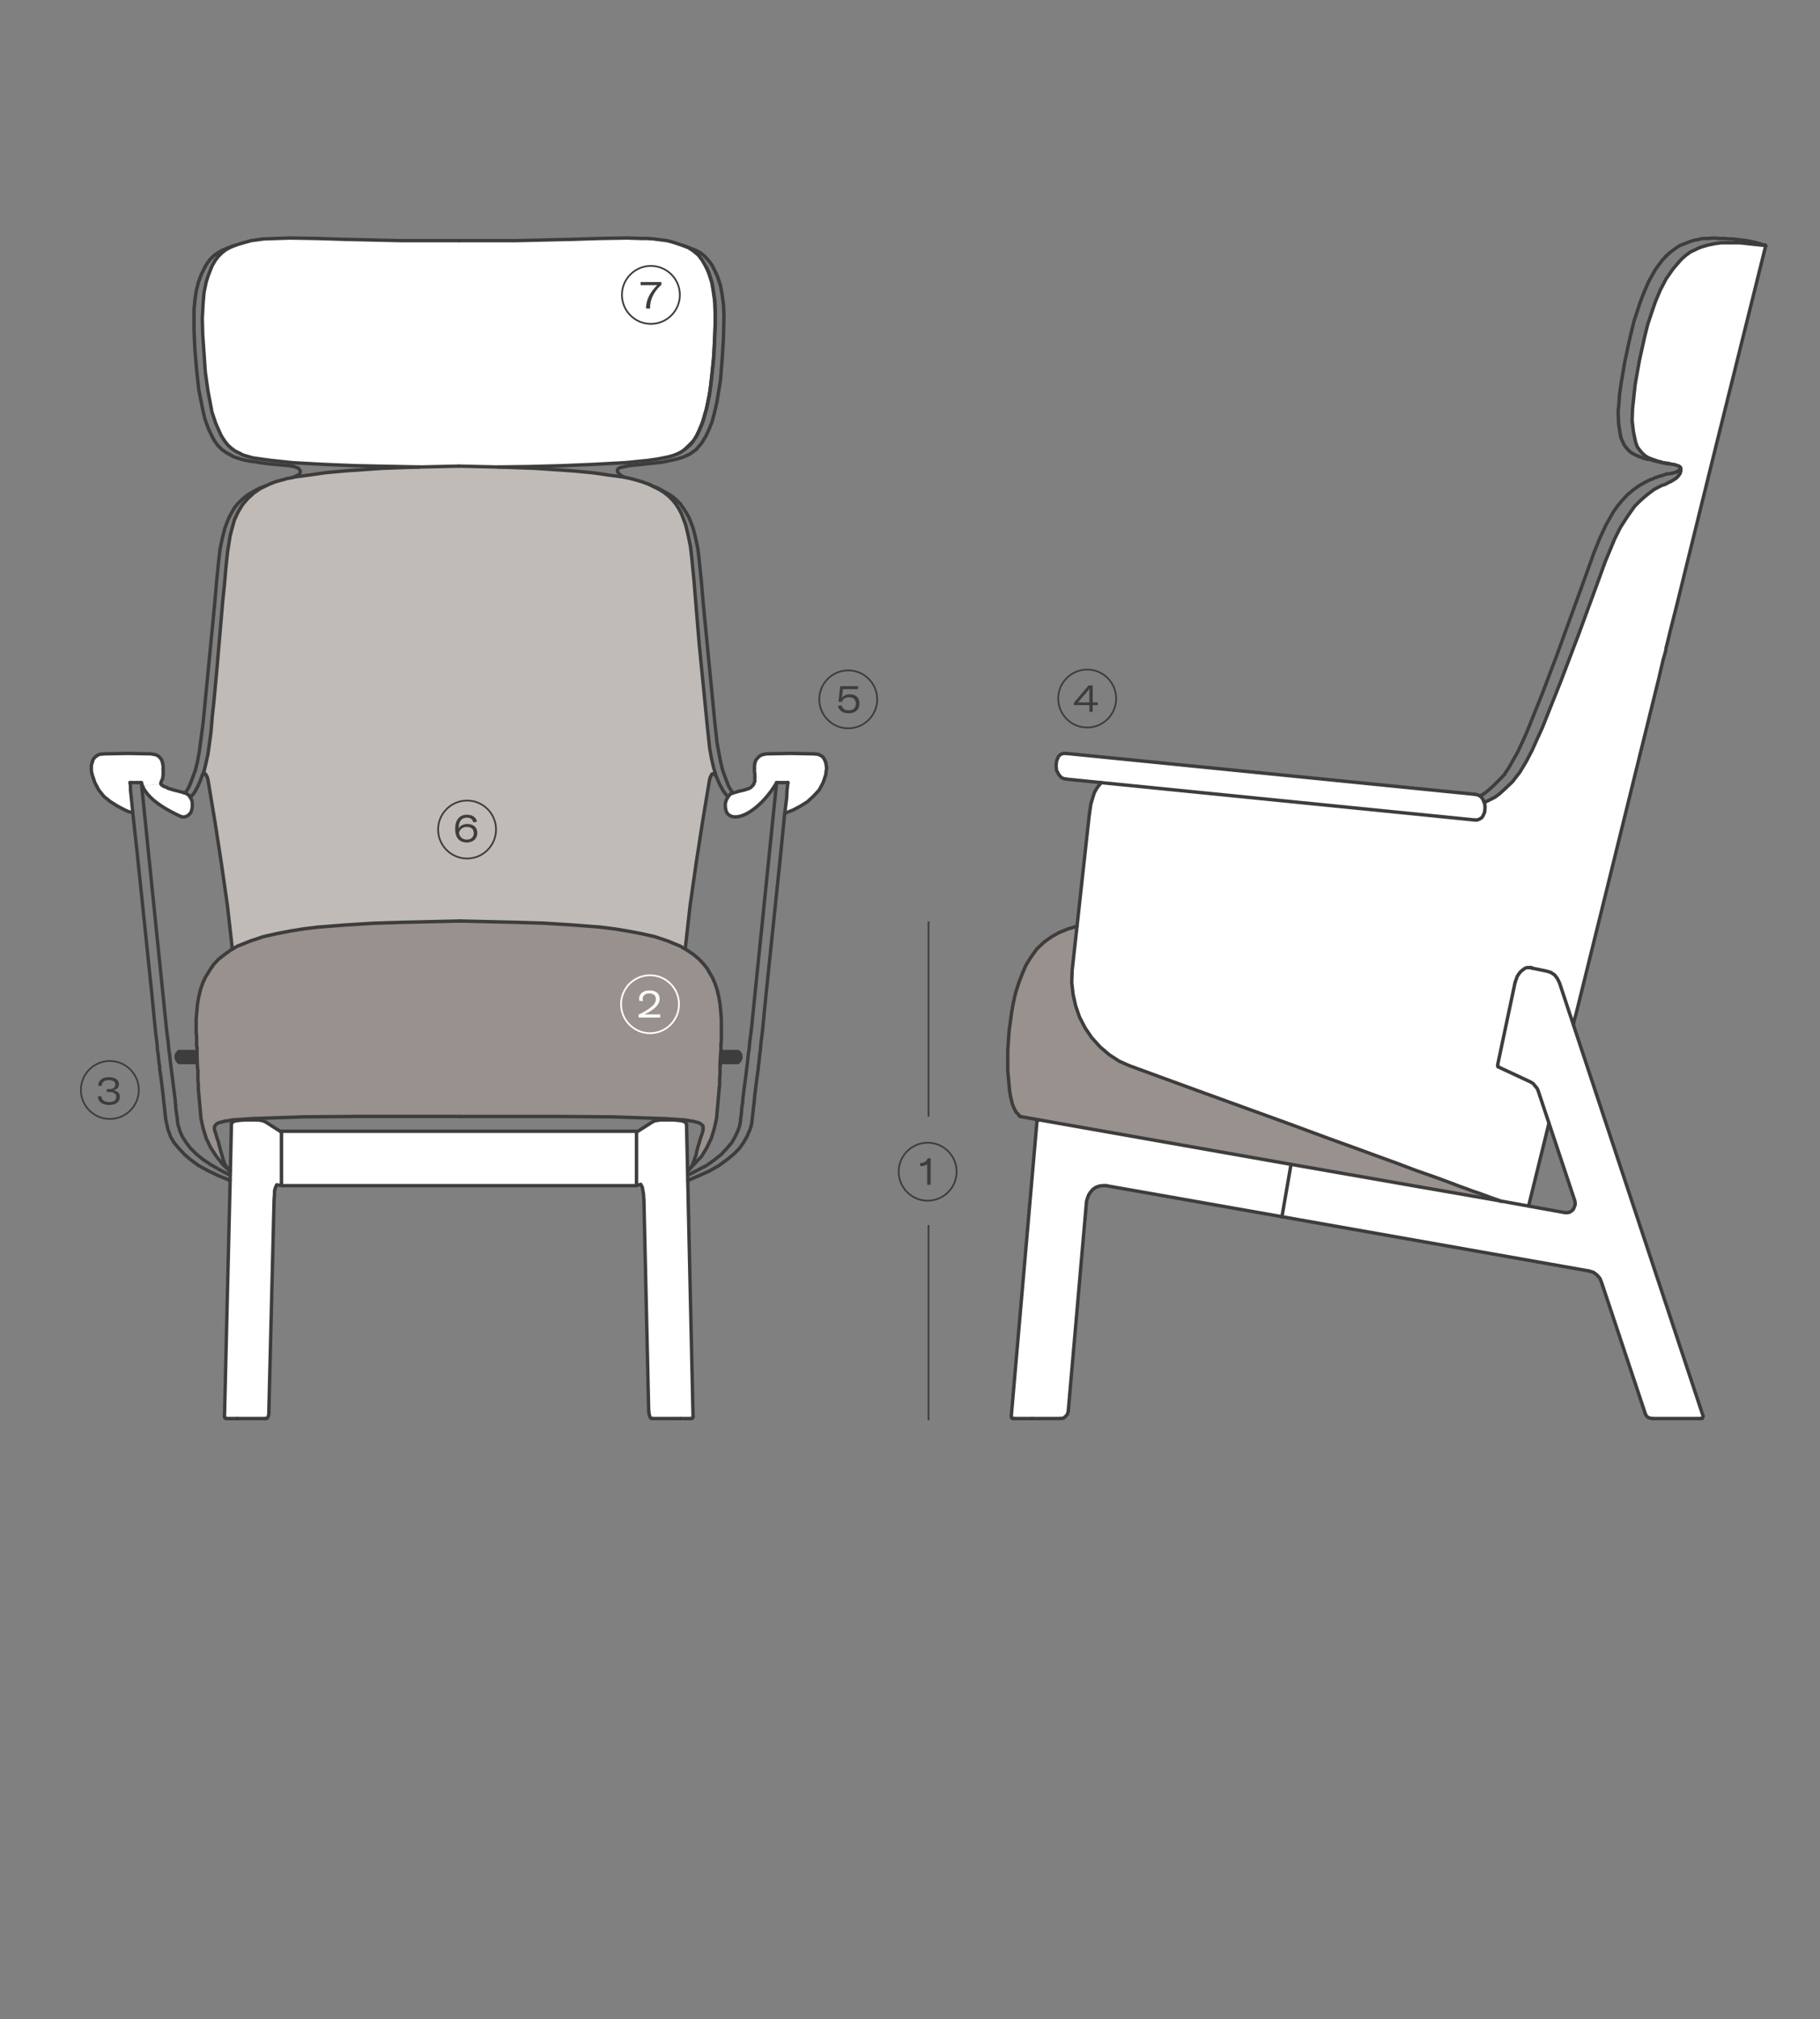 <?xml version="1.0" encoding="UTF-8"?> <svg xmlns="http://www.w3.org/2000/svg" id="Capa_1" data-name="Capa 1" viewBox="0 0 1948 2160"><rect x="0" y="0" width="1948" height="2160" fill="#808080" stroke="none"/><defs><style> .cls-1 { fill: #fff; } .cls-2 { fill: #99918e; } .cls-3 { fill: #c0bbb6; } .cls-4 { fill: #949394; } .cls-5 { fill: #2a3029; } .cls-6 { fill: #3d3d3d; } </style></defs><polygon class="cls-1" points="1862.41 259.76 1849.37 259.76 1847.97 259.76 1846.57 259.76 1845.18 259.76 1841.92 259.76 1835.4 260.69 1828.41 262.09 1820.5 264.42 1819.57 264.89 1818.17 265.35 1815.37 266.75 1809.32 269.54 1804.2 273.26 1799.08 277.92 1790.69 287.7 1783.24 298.41 1777.19 310.05 1772.06 322.17 1767.87 334.27 1763.69 346.85 1760.42 359.88 1754.83 385.03 1750.18 411.11 1748.78 424.15 1747.39 437.19 1746.92 449.76 1748.32 461.87 1750.64 473.05 1752.51 478.17 1755.3 481.9 1758.1 485.15 1761.36 487.95 1764.62 489.81 1768.34 491.21 1774.86 493.54 1777.19 494 1779.98 494.94 1786.5 495.86 1789.77 496.79 1791.16 496.79 1791.63 496.79 1794.42 497.72 1797.21 498.66 1798.61 500.06 1799.08 500.99 1799.08 503.78 1798.14 506.58 1796.28 509.37 1793.96 511.7 1787.9 515.43 1786.5 515.89 1785.57 516.35 1784.17 517.29 1780.91 518.68 1779.05 519.15 1776.26 520.55 1770.2 523.81 1764.62 527.99 1759.49 532.19 1754.37 536.85 1749.71 541.5 1741.8 552.68 1734.34 564.32 1728.29 576.43 1718.04 601.11 1708.73 626.73 1690.1 677.48 1671.01 727.78 1650.99 778.07 1639.81 802.75 1633.75 814.4 1626.77 826.04 1618.85 836.28 1609.54 845.13 1604.88 849.32 1599.76 853.05 1594.17 855.84 1588.74 858.56 1589.05 859.1 1589.52 863.76 1589.05 868.88 1587.19 873.07 1585.79 874.93 1583.46 876.33 1581.14 877.27 1578.8 877.27 1178.78 837.29 1174.59 842.33 1171.33 847.92 1169.47 853.98 1167.6 860.03 1165.74 873.07 1164.34 885.65 1158.75 936.41 1152.78 990.89 1147.57 1037.93 1147.11 1050.97 1148.51 1063.54 1151.3 1076.12 1155.49 1088.22 1161.55 1099.86 1168.53 1110.11 1177.38 1119.89 1187.16 1128.27 1197.87 1135.26 1209.51 1140.38 1233.73 1149.23 1282.16 1166.92 1378.56 1201.85 1426.53 1219.55 1449.81 1227.93 1472.63 1236.31 1494.51 1244.23 1515.47 1252.14 1535.5 1259.13 1553.19 1265.65 1561.57 1268.91 1569.49 1271.71 1576.94 1274.5 1583.93 1276.83 1590.45 1279.15 1596.51 1281.48 1602.09 1283.34 1605.58 1284.74 1636.08 1290.26 1657.9 1201.62 1646.79 1168.32 1645.4 1164.6 1643.07 1161.8 1640.74 1159.01 1637.48 1157.15 1603.48 1141.31 1603.02 1140.38 1603.02 1138.98 1621.65 1050.97 1623.98 1044.45 1625.84 1041.65 1627.7 1039.33 1630.03 1037.46 1631.89 1036.06 1634.22 1035.13 1635.15 1035.13 1636.55 1035.13 1638.88 1035.13 1639.35 1035.6 1639.42 1035.6 1655.18 1038.86 1659.83 1040.25 1664.03 1043.05 1666.82 1046.78 1669.15 1051.44 1683.98 1096.14 1684.05 1096.14 1685.45 1089.15 1685.91 1088.69 1685.91 1088.22 1687.31 1083.1 1697.09 1043.52 1716.65 964.35 1755.77 805.55 1775.33 726.38 1779.98 706.36 1782.78 696.57 1783.24 693.78 1783.24 693.32 1783.24 692.85 1783.71 691.46 1784.64 687.73 1787.9 674.22 1794.88 646.74 1808.39 591.8 1835.4 482.36 1889.89 263.02 1889.42 262.56 1888.49 262.56 1875.45 261.16 1862.41 259.76"></polygon><polygon class="cls-1" points="1638.88 1035.13 1636.55 1035.13 1635.15 1035.13 1634.22 1035.13 1631.89 1036.06 1630.03 1037.46 1627.7 1039.33 1625.84 1041.65 1623.98 1044.45 1621.65 1050.97 1603.02 1138.98 1603.02 1140.38 1603.48 1141.31 1637.48 1157.15 1640.74 1159.01 1643.07 1161.8 1645.4 1164.59 1646.8 1168.32 1657.9 1201.62 1685.45 1284.27 1685.91 1286.6 1685.91 1288.93 1684.98 1291.26 1684.05 1293.59 1682.19 1295.46 1679.86 1296.86 1677.53 1297.32 1675.21 1297.32 1636.08 1290.25 1605.58 1284.74 1597.9 1283.35 1520.13 1269.84 1381.82 1245.63 1372.11 1301.66 1700.82 1359.71 1705.47 1361.11 1709.2 1363.91 1712.46 1367.64 1714.32 1372.29 1760.89 1512 1761.82 1514.33 1763.69 1516.19 1766.01 1517.12 1768.81 1517.59 1799.07 1517.59 1819.1 1517.59 1820.03 1517.59 1820.5 1517.59 1821.89 1517.59 1822.36 1516.65 1822.83 1515.72 1822.83 1514.79 1683.97 1096.14 1669.15 1051.43 1666.82 1046.78 1664.03 1043.05 1659.84 1040.26 1655.18 1038.86 1639.43 1035.6 1639.35 1035.6 1638.88 1035.13"></polygon><polygon class="cls-2" points="1152.77 990.89 1152.7 990.89 1143.39 993.69 1134.07 997.41 1125.69 1002.07 1117.77 1007.66 1109.85 1015.11 1103.8 1023.49 1098.21 1032.34 1094.02 1042.12 1090.3 1051.9 1087.04 1062.14 1084.71 1072.39 1082.85 1082.64 1080.05 1103.12 1078.65 1124.08 1078.65 1145.03 1080.52 1165.99 1081.45 1172.51 1082.85 1178.1 1083.31 1180.43 1084.71 1184.16 1086.57 1187.88 1087.5 1189.75 1088.44 1190.67 1088.9 1191.14 1089.84 1192.07 1091.69 1194.4 1104.73 1196.72 1112.18 1198.04 1381.82 1245.63 1520.13 1269.84 1597.9 1283.35 1605.58 1284.74 1602.09 1283.35 1596.5 1281.48 1590.44 1279.15 1583.93 1276.83 1576.94 1274.5 1569.49 1271.7 1561.57 1268.91 1553.19 1265.65 1535.5 1259.13 1515.47 1252.14 1494.52 1244.23 1472.63 1236.31 1449.81 1227.93 1426.53 1219.55 1378.56 1201.85 1282.16 1166.92 1233.73 1149.22 1209.51 1140.38 1197.87 1135.25 1187.16 1128.27 1177.38 1119.89 1168.53 1110.11 1161.55 1099.87 1155.49 1088.22 1151.3 1076.11 1148.51 1063.54 1147.11 1050.97 1147.58 1037.93 1152.77 990.89"></polygon><polygon class="cls-1" points="1141.06 806.01 1138.73 806.01 1136.4 806.48 1134.07 807.87 1132.68 809.74 1130.81 814.4 1130.35 819.05 1130.81 824.18 1133.14 828.37 1134.53 830.23 1136.4 832.09 1138.73 833.02 1141.06 833.49 1178.78 837.29 1578.8 877.26 1581.14 877.26 1583.47 876.33 1585.79 874.94 1587.19 873.07 1589.05 868.88 1589.52 863.76 1589.05 859.1 1588.74 858.56 1586.72 854.45 1585.32 852.59 1583.47 851.19 1581.14 850.25 1578.8 849.79 1141.06 806.01"></polygon><polygon class="cls-1" points="1112.18 1198.04 1112.18 1198.12 1110.79 1198.59 1109.85 1199.99 1082.38 1515.26 1082.85 1517.12 1084.24 1517.59 1084.71 1517.59 1085.64 1517.59 1104.73 1517.59 1135 1517.59 1138.26 1517.12 1140.59 1515.26 1142.45 1512.93 1143.39 1509.67 1162.95 1285.21 1163.88 1281.95 1165.27 1278.22 1167.13 1275.43 1169.46 1272.63 1172.72 1270.31 1176.45 1268.91 1180.18 1268.44 1183.9 1268.44 1372.12 1301.66 1381.82 1245.63 1112.18 1198.04"></polygon><path class="cls-1" d="M845.66,806.01l-25.15,.47-4.66,.93-2.79,1.39-2.33,2.33-1.86,2.33-.93,3.25-.46,2.8v5.12l.46,4.19v6.98c-1.71,3.18,.08,2.56-4.19,6.52l-1.4,.93-5.59,1.87-6.05,1.39-2.79,.94-4.19,.15,.46,.78v.07l-1.39,.39-2.33,1.86-1.86,2.8-1.39,2.79-.93,3.26v3.26l.47,3.26,.93,2.8c1.87,3.31,5.16,5.07,9.44,5.07,5.66,0,13.08-3.06,21.29-9.65,14.51-11.57,22.82-27.09,22.82-27.09h12.11l-.47,3.72-.47,4.2-.47,8.84-1.93,15.76,.54,.08,8.38-3.26,7.92-4.19,7.45-4.65,6.51-6.06,6.06-6.52,4.19-7.92,2.79-8.38,.47-4.19,.47-2.33v-.46l-.47-3.26-.47-2.8-1.4-3.26-1.39-2.33-2.33-1.86-3.26-1.39-5.12-.47-24.68-.47Z"></path><polygon class="cls-3" points="491.26 498.66 450.29 499.59 449.35 499.59 409.77 500.99 369.26 503.78 348.76 505.64 338.99 507.05 329.21 508.44 322.22 509.37 318.49 509.83 315.23 510.3 313.37 510.77 311.51 511.23 308.25 511.7 306.39 512.16 304.99 512.63 294.75 515.43 287.76 518.22 286.83 518.69 283.65 520.16 278.91 522.41 271.46 527.53 264.94 533.59 259.35 540.11 254.7 548.02 250.97 555.94 248.64 564.33 246.31 573.17 243.52 590.86 241.65 608.56 240.26 625.33 238.4 643.02 232.34 713.81 229.08 749.2 227.21 766.43 225.83 783.19 224.89 790.19 222.56 806.94 220.7 815.33 218.84 823.24 217.91 826.51 217.44 828.37 219.3 827.9 219.77 827.9 220.24 828.37 221.63 831.16 222.56 833.95 226.29 856.31 230.01 878.66 237 923.83 243.52 969.47 248.64 1015.11 248.8 1015.35 253.76 1012.32 267.74 1006.73 281.71 1002.07 296.14 998.81 310.58 996.02 325.01 993.69 340.38 991.82 370.19 989.5 400.46 987.64 430.26 986.7 491.26 985.3 551.81 986.7 582.08 987.64 611.88 989.5 642.15 991.82 657.05 993.69 671.48 996.02 686.39 998.81 700.83 1002.07 714.79 1006.73 728.3 1012.32 733.27 1015.35 733.42 1015.11 738.55 969.47 745.07 923.83 752.05 878.66 755.78 856.31 759.5 833.95 760.43 831.16 761.83 828.37 762.3 827.9 762.76 827.9 764.63 828.37 765.56 829.3 767.89 835.81 770.68 841.87 774.4 847.93 775.42 847.93 774.4 846.53 770.21 839.08 766.49 830.23 763.7 820.92 761.36 810.67 759.5 799.96 757.17 778.07 748.33 688.66 744.6 643.49 742.74 620.67 740.41 596.92 739.01 584.81 736.69 573.17 733.89 561.53 729.7 550.35 726.9 544.76 723.65 539.64 719.92 534.98 715.73 530.79 711.07 527.06 705.95 523.8 700.36 521.01 698.5 520.01 698.34 519.93 695.24 518.22 695.16 518.37 694.77 518.22 687.32 515.43 677.54 512.63 675.68 512.16 673.82 511.7 667.29 510.3 663.57 509.83 660.31 509.37 652.86 508.44 643.55 507.05 633.3 505.64 613.28 503.78 572.3 500.99 532.71 499.59 531.78 499.59 491.26 498.66"></polygon><polygon class="cls-2" points="491.26 985.3 430.26 986.7 400.46 987.63 370.19 989.5 340.38 991.82 325.01 993.69 310.58 996.02 296.14 998.81 281.71 1002.07 267.74 1006.73 253.76 1012.32 248.8 1015.34 246.78 1016.5 240.26 1021.17 233.74 1026.29 228.15 1032.34 227.21 1034.2 226.75 1034.67 226.29 1034.67 226.29 1035.13 219.3 1046.31 219.3 1046.78 219.3 1047.24 218.84 1047.71 218.37 1048.64 217.44 1050.5 214.65 1058.41 212.78 1066.33 211.39 1074.25 209.99 1090.08 209.99 1104.52 210.46 1108.71 210.46 1113.37 210.46 1117.56 210.46 1118.96 210.46 1119.42 210.92 1119.89 210.92 1123.15 210.92 1129.67 211.23 1138.52 211.39 1141.78 211.85 1145.03 211.85 1145.97 211.85 1146.43 211.85 1147.83 211.85 1155.75 212.32 1159.94 212.32 1162.26 212.32 1162.74 212.32 1163.2 212.32 1165.06 215.11 1196.26 217.44 1206.98 220.7 1217.68 225.36 1227.46 231.41 1236.78 238.4 1245.63 245.85 1252.61 245.38 1251.68 243.52 1249.35 243.05 1248.89 242.58 1248.42 240.72 1245.63 238.86 1240.5 237.47 1235.38 237 1234.45 237 1233.98 237 1233.52 236.53 1232.59 235.6 1228.86 235.14 1226.99 235.14 1226.53 234.67 1225.6 234.2 1222.81 232.34 1217.68 230.94 1212.56 230.48 1211.63 230.01 1209.76 229.55 1208.84 229.55 1208.37 229.55 1207.44 229.55 1206.04 229.55 1205.57 230.01 1204.65 231.41 1202.78 232.81 1201.85 234.67 1200.92 237.47 1200.45 240.26 1199.52 244.45 1199.06 246.31 1198.59 249.11 1198.12 261.13 1197.34 270.07 1196.72 325.48 1194.86 380.9 1194.4 491.26 1194.4 601.64 1194.4 657.05 1194.86 712 1196.72 721.39 1197.34 733.42 1198.12 735.75 1198.59 738.08 1199.06 741.8 1199.52 745.07 1200.45 747.39 1200.92 749.26 1201.85 750.66 1202.78 752.52 1204.65 752.52 1205.57 752.52 1208.37 752.52 1208.84 751.59 1212.56 749.72 1217.68 748.33 1222.81 747.39 1225.6 746.46 1228.86 745.53 1232.59 745.07 1235.38 743.2 1240.5 741.34 1245.63 739.94 1248.42 739.01 1249.35 737.15 1251.68 751.12 1236.78 756.71 1227.46 761.36 1217.68 764.63 1206.98 766.95 1196.26 769.75 1165.06 769.75 1163.2 769.75 1162.74 770.21 1162.74 770.21 1162.26 770.21 1159.94 770.21 1155.75 770.68 1147.83 770.68 1146.43 770.68 1145.97 770.68 1145.03 770.68 1141.78 770.84 1138.52 770.68 1138.52 770.99 1132.85 771.14 1129.67 771.61 1123.38 771.61 1123.15 771.61 1119.89 771.61 1119.42 771.61 1118.96 771.61 1117.56 772.07 1113.37 772.07 1108.71 772.07 1104.52 772.07 1090.08 770.68 1074.25 769.28 1066.33 767.42 1058.41 764.63 1050.5 763.7 1048.64 763.23 1047.71 763.23 1047.24 763.23 1046.78 762.76 1046.31 756.24 1035.13 755.78 1034.67 755.31 1034.2 753.92 1032.34 748.33 1026.29 742.27 1021.17 735.29 1016.5 733.27 1015.34 728.3 1012.32 714.79 1006.73 700.83 1002.07 686.39 998.81 671.48 996.02 657.05 993.69 642.15 991.82 611.88 989.5 582.08 987.63 551.81 986.7 491.26 985.3"></polygon><polygon class="cls-4" points="770.68 1138.52 770.99 1132.85 770.83 1138.52 770.68 1138.52"></polygon><polygon class="cls-5" points="770.68 1138.52 772.5 1138.61 772.8 1132.95 770.99 1132.85 769.17 1132.8 769.01 1138.47 770.83 1138.52 770.83 1136.69 770.68 1136.69 770.68 1138.52 772.5 1138.61 770.68 1138.52 770.68 1140.33 770.83 1140.33 772.61 1140.33 772.81 1132.9 769.17 1132.75 768.86 1138.42 768.75 1140.33 770.68 1140.33 770.68 1138.52"></polygon><polygon class="cls-1" points="671.48 254.64 642.61 255.1 613.28 256.04 552.73 257.43 522 257.43 491.26 257.43 460.06 257.43 429.33 257.43 368.32 256.04 338.99 255.1 310.11 254.64 296.14 255.1 282.64 255.57 278.91 256.04 275.65 256.5 268.67 257.43 255.63 261.16 251.44 262.56 249.65 263.26 246.78 264.42 241.65 267.21 237.47 270.47 233.74 274.2 230.48 278.38 227.21 283.97 224.89 289.57 222.56 295.62 220.7 301.67 218.37 312.85 217.44 323.56 216.51 340.79 216.97 358.02 218.37 378.05 219.77 398.07 222.56 418.09 226.29 437.65 226.76 440.45 230.94 453.02 236.53 465.59 237.93 467.92 240.72 472.11 243.98 476.31 247.71 479.56 251.44 482.36 256.09 484.69 260.75 487.02 270.53 489.82 280.31 491.21 290.55 492.6 312.44 494.93 346.44 496.79 380.9 498.19 449.35 499.59 450.29 499.59 491.26 498.66 531.78 499.59 532.71 499.59 567.64 499.13 601.64 498.19 635.16 496.79 669.62 494.93 692.91 492.6 702.69 491.21 707.81 490.28 712.47 489.34 716.66 488.42 721.31 487.02 725.97 485.15 730.16 482.83 734.35 479.56 741.8 472.11 744.6 467.92 745.99 465.59 750.42 455.66 750.66 455.12 751.82 452.09 755 441.38 755.31 440.45 756.24 436.72 757.49 431.14 759.73 419.49 760.28 415.61 762.3 398.07 764.01 379.75 764.7 366.87 765.09 358.48 765.56 340.79 765.09 323.56 763.7 312.85 761.98 302.45 760.43 297.48 759.42 294.22 757.64 289.57 754.85 283.97 751.59 278.38 747.39 272.8 742.27 268.61 736.68 264.88 730.63 262.56 720.85 259.29 717.59 258.37 713.86 257.43 706.42 256.5 702.69 256.04 699.43 255.57 692.44 255.1 685.46 255.1 671.48 254.64"></polygon><polygon class="cls-1" points="721.31 1198.12 718.05 1198.12 706.41 1198.12 700.82 1199.06 698.03 1200.45 681.27 1211.16 681.27 1266.11 681.81 1268.13 685.92 1267.05 686.39 1267.98 687.32 1269.84 687.79 1271.71 688.25 1274.5 688.72 1277.3 689.18 1283.81 694.31 1509.67 694.77 1512.46 695.24 1514.8 696.17 1516.66 697.1 1517.59 698.5 1517.59 706.41 1517.59 725.04 1517.59 728.3 1517.59 739.95 1517.59 741.34 1517.12 741.81 1515.72 736.14 1262.86 735.98 1256.26 735.9 1251.68 734.82 1202.78 734.35 1201.85 733.89 1200.92 732.49 1199.99 729.7 1199.06 725.97 1198.59 721.31 1198.12"></polygon><polygon class="cls-1" points="681.27 1210.23 301.26 1210.23 301.26 1211.16 301.26 1266.11 301.73 1268.44 680.8 1268.44 681.81 1268.13 681.27 1266.11 681.27 1211.16 681.27 1210.23"></polygon><polygon class="cls-1" points="276.12 1198.12 264.48 1198.12 261.21 1198.12 256.09 1198.59 252.37 1199.06 249.57 1199.99 248.64 1200.92 247.71 1201.85 247.71 1202.78 246.54 1253.07 246.39 1257.27 246.31 1262.86 240.25 1515.72 240.72 1517.12 242.59 1517.59 253.76 1517.59 257.02 1517.59 276.12 1517.59 284.03 1517.59 285.43 1517.59 286.36 1516.66 287.29 1514.8 287.76 1512.46 287.76 1509.67 293.35 1283.81 293.81 1277.76 293.81 1274.5 294.28 1272.17 295.68 1268.44 296.14 1267.51 301.73 1268.44 301.26 1266.11 301.26 1211.16 284.5 1200.45 281.71 1199.06 276.12 1198.12"></polygon><path class="cls-1" d="M172.19,838.77l-19.71,2.01c6.99,17.31,33.69,29.19,40.28,32.37,1.3,.62,2.51,.88,3.63,.88,5,0,8.02-5.15,8.02-5.15l.93-2.79,.47-3.26v-3.26l-.47-3.26-1.39-2.79-.23-.32-1.63-2.48-2.8-1.86-1.01-.31-1.79-.62-5.12-1.4-5.58-1.39-6.06-1.86-1.4-.93-2.79-.93-1.39-.93c-1.09-.54-1.71-1.08-1.94-1.7"></path><path class="cls-1" d="M136.87,806.01l-25.15,.47-5.12,.47-2.8,1.39-2.33,1.86-1.86,2.33-.93,3.26-.93,2.8v6.05l.93,4.19,2.79,8.38,4.19,7.92,5.59,6.98,6.98,5.59,7.45,4.65,7.92,4.19,4.19,1.86,1.86,.47,2.4-.23-1.47-14.67-.93-8.84v-4.2l-.47-3.72h12.11c.31,1.24,.7,2.41,1.16,3.57l19.71-2.01c-.55-1.86,1.48-4.12,1.94-6.21l.47-3.72v-9.31l-.47-2.8-.93-3.25-1.4-2.33-2.33-2.33-2.8-1.39-5.12-.93-24.68-.47Z"></path><path class="cls-6" d="M1380.02,1245.31l-9.69,55.97-.06,.25c-.24,.97,.35,1.96,1.32,2.21,.98,.24,1.97-.35,2.21-1.32l.08-.31,.02-.13,9.71-56.04c.17-.99-.49-1.93-1.49-2.1-.99-.17-1.93,.49-2.1,1.48Z"></path><path class="cls-6" d="M1701.13,1357.92l-328.7-58.06-188.22-33.22c-.99-.18-1.93,.48-2.11,1.48-.17,.99,.49,1.93,1.48,2.11l188.22,33.22,328.7,58.06c.99,.17,1.93-.49,2.11-1.48,.17-.99-.48-1.93-1.48-2.11Z"></path><path class="cls-6" d="M1769.11,1515.79l-2.61-.44-1.79-.71-1.34-1.34-.79-1.98c-.37-.93-1.44-1.38-2.37-1.01-.93,.37-1.38,1.44-1.01,2.37l.93,2.33,.4,.62,1.86,1.86,.61,.4,2.33,.93,.38,.11,2.8,.47c.99,.16,1.93-.5,2.09-1.5,.17-.99-.5-1.93-1.5-2.1Z"></path><path class="cls-6" d="M1821.01,1514.79v.5l-.28,.55-.47,.93,1.63,.81v-1.82h-1.4c-1.01,0-1.82,.81-1.82,1.82s.82,1.82,1.82,1.82h1.4c.69,0,1.32-.39,1.63-1.01l.47-.93,.47-.93,.19-.82v-.93c0-1.01-.82-1.82-1.82-1.82s-1.82,.82-1.82,1.82Z"></path><path class="cls-6" d="M1762.62,1511.42l-46.57-139.71-.04-.1-1.86-4.66-.32-.52-3.26-3.72-.28-.26-3.73-2.79-.57-.28-4.66-1.4c-.96-.29-1.98,.26-2.27,1.22-.29,.96,.26,1.98,1.22,2.27l4.34,1.3,3.31,2.48,2.93,3.35,1.73,4.33,46.55,139.64c.32,.95,1.35,1.47,2.3,1.15,.95-.32,1.47-1.35,1.15-2.3Z"></path><path class="cls-6" d="M1639.05,1037.38l15.68,3.24,4.32,1.3,3.71,2.47,2.51,3.35,2.2,4.39,14.79,44.59,138.85,418.65c.32,.96,1.35,1.47,2.3,1.16,.95-.32,1.47-1.35,1.16-2.3l-138.86-418.66-14.82-44.71-.1-.24-2.33-4.65-.17-.28-2.8-3.72-.45-.42-4.19-2.79-.48-.23-4.66-1.39-.15-.04-15.76-3.26c-.98-.21-1.95,.43-2.15,1.42-.21,.98,.43,1.95,1.41,2.15Z"></path><path class="cls-6" d="M1519.82,1271.63l77.77,13.51,7.67,1.39,30.5,5.51,39.12,7.06,.33,.03h2.33l.36-.03,2.33-.47,.58-.22,2.33-1.4,.35-.28,1.86-1.86,.41-.61,.93-2.33,.93-2.33,.13-.68v-2.33l-.04-.35-.46-2.33-.06-.21-27.55-82.66-11.1-33.29-.02-.07-1.4-3.72-.3-.53-2.33-2.79-2.33-2.8-.5-.41-3.26-1.86-.14-.07-33.99-15.83c-.91-.42-2-.03-2.42,.89-.42,.91-.03,2,.88,2.42l33.92,15.79,2.91,1.66,2.12,2.55,2.13,2.55,1.28,3.41,11.09,33.26,27.52,82.55,.41,2.05v1.79l-.8,2-.79,1.98-1.44,1.45-1.86,1.11-1.85,.37h-1.99l-38.95-7.03-30.5-5.51-7.68-1.39-77.78-13.51c-.99-.17-1.93,.49-2.11,1.49-.17,.99,.49,1.93,1.48,2.1Z"></path><path class="cls-6" d="M1141.63,1509.17l-.83,2.91-1.51,1.89-1.78,1.42-2.77,.4c-.99,.14-1.69,1.06-1.54,2.06,.14,1,1.06,1.69,2.06,1.55l3.26-.47,.88-.38,2.33-1.86,.28-.28,1.86-2.33,.33-.64,.93-3.26c.28-.97-.28-1.98-1.25-2.25-.97-.28-1.98,.28-2.25,1.25Z"></path><path class="cls-6" d="M1080.61,1515.7l.47,1.86,1.19,1.29,1.4,.47c.95,.32,1.99-.2,2.3-1.15,.32-.96-.2-1.99-1.15-2.3l-.45-.15-.22-.89c-.25-.98-1.24-1.57-2.21-1.32-.97,.24-1.57,1.23-1.32,2.21Z"></path><path class="cls-5" d="M1111.37,1201l.58-.88,.8-.27c.96-.32,1.47-1.35,1.16-2.3-.32-.96-1.35-1.47-2.3-1.16l-1.39,.47-.94,.71-.93,1.4c-.56,.84-.34,1.97,.5,2.53,.83,.56,1.97,.34,2.53-.5Z"></path><path class="cls-6" d="M1183.9,1266.62h-3.95s-3.72,.48-3.72,.48l-.41,.1-3.72,1.4-.42,.22-3.26,2.33-.34,.32-2.33,2.8-.12,.15-1.86,2.79-.19,.37-1.39,3.72-.05,.14-.93,3.26-.07,.34-19.56,224.46c-.09,1,.65,1.88,1.65,1.97,1,.09,1.89-.65,1.97-1.65l19.54-224.28,.87-3.04,1.3-3.45,1.69-2.53,2.12-2.54,2.89-2.06,3.29-1.24,3.42-.42h3.6c1,0,1.82-.82,1.82-1.82s-.82-1.82-1.82-1.82Z"></path><path class="cls-6" d="M1084.19,1515.41l27.48-315.27c.08-1-.66-1.89-1.66-1.98-1-.08-1.88,.66-1.97,1.66l-27.47,315.27c-.09,1,.65,1.88,1.65,1.97,1,.08,1.88-.66,1.97-1.66"></path><path class="cls-6" d="M1093.12,1193.26l-1.86-2.33-.14-.15-.93-.93-.46-.47-.72-.72-.8-1.59-1.82-3.65-1.31-3.5-.43-2.18-.02-.08-1.38-5.5-.92-6.43c-.14-.99-1.06-1.69-2.06-1.54-.99,.14-1.69,1.06-1.54,2.06l.93,6.52,.03,.19,1.39,5.54,.46,2.29,.08,.28,1.4,3.73,.07,.17,1.86,3.72,.93,1.86,.34,.48,.93,.93,.47,.47,.85,.85,1.81,2.26c.62,.78,1.77,.91,2.56,.28,.78-.62,.91-1.77,.28-2.56Z"></path><path class="cls-6" d="M1796.79,499.92c-.07,.89-.57,1.63-1.72,2.43-1.71,1.17-4.64,1.98-7.07,2.38-1.22,.21-2.33,.34-3.11,.4-.79,.07-1.24,.09-1.24,.09l-.57,.12-3.66,1.37-3.14,.9-1.86,.47-.37,.14-.93,.46-.55,.28h-.5l-.82,.2-.93,.46-1.86,.93-.55,.28h-.5l-.82,.19-6.52,3.26-.09,.05-6.52,3.72-.16,.1-6.52,4.66-.12,.09-6.06,5.12-.16,.16-5.58,6.05-.07,.07-4.65,5.59-.08,.11-4.66,6.52-.1,.16-7.92,13.97-.07,.13-6.52,13.97-.04,.08-6.05,14.9-.03,.07-10.71,29.81-29.8,81.95,1.72,.62-1.71-.65-15.37,40.52,1.7,.64-1.69-.68-16.3,40.52,1.69,.68-1.67-.73-3.26,7.45,1.67,.73-1.65-.77-6.49,13.91-7.88,13.9-1.82,3.18-.91,1.36,1.52,1.01-1.48-1.06-2.33,3.26-.14,.25-.47,.93-.2,.81v.47h1.82l-1.29-1.29-.46,.47-.05,.05s-1.31,1.41-3.36,3.55c-3.08,3.19-7.84,8-12.28,11.97-2.22,1.98-4.38,3.75-6.16,4.99-1.73,1.26-3.31,1.86-3.44,1.79v.28l.08-.27h-.08s0,.27,0,.27l.08-.27c-.97-.28-1.98,.28-2.26,1.24-.28,.96,.28,1.98,1.24,2.26l.94,.13c1.31-.03,2.37-.54,3.61-1.22,4.21-2.42,10.13-7.9,15.2-12.88,5.04-4.96,9.1-9.36,9.1-9.37l-1.34-1.24,1.29,1.29,.46-.47,.53-1.29v-.04l.21-.41,2.25-3.15,.03-.05,.93-1.4,.07-.11,1.86-3.26,7.92-13.97,.07-.13,6.52-13.97,.02-.04,3.26-7.45,.02-.05,16.3-40.52v-.03s15.38-40.52,15.38-40.52v-.02s29.81-81.96,29.81-81.96l10.7-29.77,6.03-14.83,6.46-13.85,7.83-13.83,4.57-6.39,4.57-5.49,5.5-5.95,5.89-4.98,6.4-4.57,6.45-3.68-.9-1.58,.82,1.62,6.13-3.07h.5l.82-.19,.93-.47,1.87-.93,.55-.28h.5l.82-.19,.93-.47,.75-.38,1.67-.41,.06-.02,3.26-.93,.14-.05,3.72-1.4-.64-1.7,.07,1.82c.07,0,3.76-.14,7.66-1.13,1.95-.51,3.97-1.22,5.66-2.35,1.68-1.11,3.16-2.85,3.32-5.19,.07-1-.69-1.87-1.69-1.94-1-.07-1.87,.68-1.94,1.68Z"></path><path class="cls-6" d="M1763.68,489.39h-.47c-1.01,0-1.82,.82-1.82,1.82s.81,1.82,1.82,1.82h.47c1.01,0,1.82-.82,1.82-1.82s-.82-1.82-1.82-1.82"></path><path class="cls-6" d="M1788.06,271.93l7.38-5.53,3.52-2.2,3.54-1.33h.02s8.27-3.22,8.27-3.22l1.76-.44,.06-.02,3.02-.86h1.61l.81-.19,.75-.37,1.55-.39,3.54-.44h4.19l6.38-.46,5.45,.46h5.18l4.57,.46h.18s4.07,0,4.07,0l3.62,.46,.23-1.81-.26,1.8,3.26,.47h.07s4.66,.48,4.66,.48l.18-1.81-.23,1.8,3.64,.46,1.74,.43c.97,.25,1.96-.35,2.2-1.32,.25-.97-.34-1.96-1.32-2.2l-1.86-.47-.22-.04-3.72-.47h-.05s-4.61-.47-4.61-.47l-3.23-.46h-.03s-3.72-.47-3.72-.47h-.22s-4.1-.01-4.1-.01l-4.57-.45h-.18s-5.04,0-5.04,0l-5.52-.46h-.28l-6.47,.46h-4.34s-3.72,.48-3.72,.48l-.21,.04-1.86,.47-.37,.14-.55,.28h-1.43l-.5,.07-3.21,.92-1.85,.47-.22,.07-8.38,3.26,.66,1.7-.64-1.71-3.72,1.4-.33,.16-3.72,2.33-.13,.09-7.45,5.59c-.8,.6-.97,1.74-.36,2.55,.6,.81,1.74,.97,2.55,.36Z"></path><path class="cls-6" d="M1781.42,273.73v.47h1.82l-1.29-1.29-3.72,3.72-.18,.21-7.92,10.71-.13,.2-6.99,12.57-.08,.16-4.65,10.71-.03,.07-4.19,10.71-.04,.1-6.98,21.43-.04,.14-5.12,21.42v.04s-4.67,21.89-4.67,21.89v.07s-3.74,21.89-3.74,21.89v.05s-1.87,13.04-1.87,13.04v.13s-.94,12.95-.94,12.95l-.45,2.72-.02,.3v5.67l.47,9.78,.02,.18,1.39,9.31,.02,.09,.45,2.27,.47,2.79,.11,.38,.93,2.33,.04,.09,2.79,6.06,.24,.39,4.19,5.12,.23,.23,3.26,2.79,.28,.2,3.26,1.86,.15,.07,5.12,2.33,.13,.05,5.12,1.86c.95,.34,1.99-.14,2.34-1.09,.34-.94-.14-1.99-1.09-2.33l-5.05-1.84-4.99-2.27-3.02-1.73-3.01-2.58-3.94-4.82-2.69-5.81-.83-2.09-.43-2.6v-.06s-.47-2.28-.47-2.28l-1.38-9.18-.46-9.65v-5.38l.44-2.65,.02-.17,.92-12.97,1.86-12.98-1.8-.26,1.79,.31,3.72-21.89-1.79-.3,1.78,.38,4.66-21.89-1.78-.38,1.77,.42,5.1-21.34,6.96-21.33,4.15-10.62,4.61-10.59,6.89-12.41,7.76-10.5,3.63-3.63,.53-1.29v-.47c0-1.01-.82-1.82-1.82-1.82s-1.82,.82-1.82,1.82Z"></path><path class="cls-6" d="M1784.53,275.48l3.72-3.72c.71-.71,.71-1.86,0-2.58s-1.86-.71-2.57,0l-3.73,3.72c-.71,.71-.71,1.86,0,2.58,.71,.71,1.86,.71,2.58,0"></path><path class="cls-6" d="M1763.66,489.44l-3.72-.93c-.98-.24-1.97,.35-2.21,1.33-.24,.97,.35,1.96,1.32,2.21l3.73,.93c.97,.24,1.96-.35,2.21-1.32,.24-.98-.35-1.97-1.32-2.21"></path><path class="cls-6" d="M1578.45,851.57l2.16,.43,1.94,.77,1.47,1.1,1.13,1.51,1.95,3.96,.05,.1,.12,.21,.41,4.09-.42,4.65-1.65,3.72-1.06,1.42-1.9,1.14-1.87,.75h-1.97c-1.01,0-1.82,.82-1.82,1.82s.82,1.82,1.82,1.82h2.33l.68-.13,2.33-.93,.26-.13,2.33-1.4,.52-.47,1.4-1.86,.21-.35,1.86-4.19,.15-.57,.47-5.12v-.34l-.47-4.66-.23-.72-.28-.49-2-4.07-.18-.29-1.4-1.86-.36-.36-1.86-1.4-.42-.23-2.33-.93-.32-.1-2.33-.46c-.99-.2-1.95,.44-2.14,1.43-.2,.98,.44,1.94,1.43,2.14Z"></path><path class="cls-6" d="M1141.41,831.7l-2.17-.43-1.82-.73-1.51-1.51-1.24-1.66-2.08-3.75-.41-4.56,.42-4.22,1.68-4.2,1.04-1.38,1.75-1.05,1.85-.37h2.14c1.01,0,1.82-.82,1.82-1.82s-.82-1.82-1.82-1.82h-2.33l-.36,.03-2.33,.47-.58,.22-2.33,1.4-.52,.47-1.39,1.86-.23,.41-1.86,4.66-.12,.49-.47,4.66v.34l.47,5.12,.22,.72,2.33,4.19,.14,.21,1.39,1.86,.17,.2,1.86,1.86,.62,.4,2.33,.93,.32,.09,2.33,.47c.98,.2,1.94-.44,2.14-1.43,.2-.99-.44-1.94-1.43-2.14Z"></path><path class="cls-6" d="M1887.79,262.9l.47,.93c.45,.9,1.54,1.26,2.44,.82,.9-.45,1.26-1.55,.82-2.44l-.47-.93c-.45-.9-1.55-1.26-2.45-.81-.9,.45-1.26,1.54-.81,2.44"></path><path class="cls-6" d="M1875.89,260.58l7.76,2.17c.96,.27,1.97-.29,2.24-1.26,.27-.97-.29-1.97-1.26-2.24l-7.76-2.18c-.97-.27-1.98,.3-2.25,1.26-.27,.97,.29,1.98,1.26,2.25"></path><path class="cls-6" d="M1786.36,494.54l-5.09-.93-.96-.22h-.02s-3.18-.7-3.18-.7l-.39,1.78,.44-1.77-3.72-.93-.08-.02-2.21-.44-4.09-1.36-.28-.07-2.8-.47c-.99-.16-1.93,.5-2.09,1.5-.17,.99,.5,1.93,1.5,2.1l2.65,.44,4.06,1.35,.22,.06,2.29,.46,3.67,.92h.06s3.18,.71,3.18,.71l.39-1.78-.41,1.77,1.01,.23,.08,.02,5.12,.93c.99,.18,1.94-.48,2.12-1.47,.18-.99-.48-1.93-1.46-2.12Z"></path><path class="cls-6" d="M1656.25,1200.8l-.08,.23-.04,.14-21.81,88.63-.05,.44v.07c0,1.01,.81,1.82,1.82,1.82s1.82-.82,1.82-1.82v-.07h-1.82l1.77,.43,21.79-88.56,.06-.16c.32-.96-.2-1.99-1.15-2.31-.96-.32-1.99,.2-2.31,1.15Z"></path><path class="cls-6" d="M1888.12,262.58l-54.49,219.34-27.01,109.44-13.51,54.95-6.98,27.46v.02s-3.27,13.51-3.27,13.51l-.91,3.64-.44,1.33-.09,.58v.78l-.43,2.55-2.76,9.68-.02,.09-4.65,20.03,1.77,.41-1.77-.44-19.56,79.17-39.12,158.8-19.56,79.17-9.78,39.58,1.77,.44-1.76-.48-1.4,5.12-.06,.48v.47h1.82l-1.29-1.29-.47,.47-.5,.93-1.39,6.98c-.2,.98,.44,1.94,1.43,2.14,.99,.2,1.94-.44,2.14-1.43l1.29-6.45,.07-.07,.54-1.29v-.22l1.33-4.89v-.04s9.79-39.58,9.79-39.58l19.56-79.17,39.12-158.8,19.56-79.16v-.02s4.64-19.95,4.64-19.95l2.79-9.77,.05-.2,.46-2.79,.03-.3v-.64l.37-1.11,.04-.14,.93-3.72,3.26-13.52-1.77-.43,1.77,.45,6.98-27.48,13.51-54.96,27.01-109.44,54.48-219.34c.24-.97-.35-1.96-1.33-2.2-.97-.24-1.96,.35-2.2,1.33Z"></path><path class="cls-6" d="M1637.59,1036.42l.47,.47,1.29,.53h.47c1.01,0,1.82-.82,1.82-1.82s-.81-1.82-1.82-1.82h-.39s-.08,0-.08,0v1.82l1.29-1.29-.47-.47c-.71-.71-1.86-.71-2.57,0-.71,.71-.71,1.86,0,2.57Z"></path><path class="cls-6" d="M1623.36,1051.58l2.25-6.31,1.7-2.54,1.69-2.11,2.1-1.68,1.7-1.27,1.78-.71h1.98c1,0,1.82-.82,1.82-1.82s-.82-1.82-1.82-1.82h-2.33l-.68,.13-2.33,.93-.42,.23-1.86,1.39-.05,.04-2.33,1.86-.28,.28-1.86,2.33-.09,.13-1.86,2.79-.2,.4-2.33,6.52c-.34,.95,.15,1.99,1.1,2.33,.95,.34,1.99-.15,2.33-1.1Z"></path><path class="cls-6" d="M1603.95,1139.49h-.47v1.82l1.63-.82-.27-.55v-.96c0-1.01-.82-1.82-1.82-1.82s-1.82,.82-1.82,1.82v1.4l.19,.81,.47,.93c.31,.62,.94,1.01,1.63,1.01h.47c1,0,1.82-.82,1.82-1.82s-.82-1.82-1.82-1.82Z"></path><path class="cls-6" d="M1820.03,1519.41h.47c1,0,1.82-.82,1.82-1.82s-.82-1.82-1.82-1.82h-.47c-1.01,0-1.82,.81-1.82,1.82s.82,1.82,1.82,1.82"></path><path class="cls-6" d="M1820.03,1515.77h-51.22c-1.01,0-1.82,.82-1.82,1.82s.82,1.82,1.82,1.82h51.22c1,0,1.82-.82,1.82-1.82s-.82-1.82-1.82-1.82Z"></path><path class="cls-6" d="M1638.88,1033.31h-2.33c-1.01,0-1.82,.82-1.82,1.82s.82,1.82,1.82,1.82h2.33c1.01,0,1.82-.82,1.82-1.82s-.82-1.82-1.82-1.82"></path><path class="cls-6" d="M1604.8,1139.36l18.63-88.01c.21-.98-.42-1.95-1.4-2.16-.99-.21-1.95,.42-2.16,1.4l-18.62,88.01c-.21,.98,.42,1.95,1.4,2.16,.98,.21,1.95-.42,2.16-1.4"></path><path class="cls-6" d="M1104.73,1515.77h-19.09c-1.01,0-1.82,.82-1.82,1.82s.81,1.82,1.82,1.82h19.09c1.01,0,1.82-.82,1.82-1.82s-.82-1.82-1.82-1.82"></path><path class="cls-6" d="M1085.64,1515.77h-1.4c-1.01,0-1.82,.82-1.82,1.82s.81,1.82,1.82,1.82h1.4c1,0,1.82-.82,1.82-1.82s-.82-1.82-1.82-1.82Z"></path><path class="cls-6" d="M1135,1515.77h-30.27c-1.01,0-1.82,.82-1.82,1.82s.82,1.82,1.82,1.82h30.27c1.01,0,1.82-.82,1.82-1.82s-.82-1.82-1.82-1.82"></path><path class="cls-6" d="M1520.44,1268.05l-138.31-24.22-269.63-47.57-7.45-1.32-13.04-2.33c-.99-.18-1.94,.48-2.11,1.48-.18,.99,.48,1.93,1.47,2.11l13.04,2.33,7.45,1.32,269.63,47.58,138.31,24.21c.99,.17,1.93-.48,2.11-1.48,.17-.99-.48-1.93-1.48-2.11Z"></path><path class="cls-6" d="M1082.33,1165.83l-1.86-20.88v-20.8l1.39-20.85,2.78-20.4,1.84-10.14,2.31-10.15,3.22-10.13,3.71-9.72-1.7-.64,1.67,.71,4.14-9.65,5.47-8.66,5.93-8.21,7.69-7.24,7.73-5.46,8.2-4.55,9.14-3.65,9.23-2.77c.96-.29,1.51-1.31,1.22-2.27-.29-.96-1.31-1.51-2.27-1.22l-9.32,2.79-.15,.06-9.31,3.72-.21,.1-8.38,4.66-.17,.1-7.92,5.59-.2,.16-7.92,7.45-.23,.26-6.06,8.38-.06,.09-5.59,8.85-.14,.26-4.19,9.78-.03,.07-3.72,9.78-.03,.1-3.26,10.24-.04,.15-2.33,10.25v.07s-1.88,10.25-1.88,10.25v.08s-2.81,20.49-2.81,20.49v.12s-1.41,20.96-1.41,20.96v.12s0,20.95,0,20.95v.16s1.87,20.95,1.87,20.95c.09,1,.97,1.74,1.98,1.65,1-.09,1.74-.97,1.65-1.98Z"></path><path class="cls-6" d="M1578.99,875.45l-400.03-39.97-37.72-3.8c-1-.1-1.89,.62-1.99,1.63-.1,1,.62,1.89,1.63,2l37.72,3.8,400.03,39.97c1,.1,1.89-.63,2-1.63,.1-1-.63-1.89-1.63-2Z"></path><path class="cls-6" d="M1140.88,807.82l437.75,43.77c1,.1,1.89-.63,1.99-1.63,.1-1-.63-1.89-1.63-2l-437.75-43.77c-1-.1-1.89,.63-2,1.63-.1,1,.63,1.89,1.63,1.99"></path><path class="cls-6" d="M1799.87,507.15l.93-2.79,.09-.58v-2.79l-.19-.82-.47-.93-.34-.47-1.4-1.4-.71-.44-2.79-.93-2.79-.93-.58-.09h-1.6l-3.02-.86-.25-.05-6.35-.91-2.64-.88-.22-.06-2.21-.44-6.39-2.28-.62,1.72,.64-1.71-3.59-1.34-2.98-1.71-3.03-2.59-2.66-3.1-2.6-3.46-1.72-4.75-2.28-10.96-1.38-11.9,.46-12.37,1.39-12.98,1.39-12.97,4.64-25.98,5.58-25.12-1.78-.4,1.77,.44,3.24-12.98,4.17-12.5-1.73-.57,1.72,.59,4.18-12.06,5.07-11.97,5.97-11.47,7.34-10.55,8.25-9.62,4.96-4.51,4.89-3.56,5.89-2.72,.05-.02,2.68-1.34,1.28-.42,.24-.1,.78-.39,7.66-2.26,6.89-1.38,6.34-.91h3.12s1.4,0,1.4,0h15.72l12.96,1.39,13.04,1.39c1,.11,1.9-.62,2.01-1.62,.1-1-.62-1.9-1.62-2l-13.04-1.4-13.04-1.4h-.2s-13.04,0-13.04,0h-7.45l-.26,.02-6.52,.93h-.1s-6.99,1.41-6.99,1.41l-.15,.04-7.92,2.33-.3,.12-.82,.41-1.28,.43-.24,.1-2.79,1.39,.82,1.63-.76-1.65-6.06,2.8-.31,.18-5.12,3.72-.15,.13-5.13,4.66-.15,.16-8.38,9.78-.12,.14-7.45,10.71-.12,.2-6.05,11.65-.07,.13-5.12,12.11-.05,.11-4.19,12.11v.02s-4.2,12.57-4.2,12.57l-.04,.14-3.26,13.04v.05s-5.6,25.15-5.6,25.15v.07s-4.67,26.08-4.67,26.08l-.02,.13-1.4,13.04-1.39,13.03v.13s-.48,12.57-.48,12.57v.28s1.41,12.11,1.41,12.11l.02,.16,2.33,11.18,.07,.25,1.86,5.12,.25,.47,2.8,3.72,.07,.09,2.79,3.26,.2,.2,3.26,2.79,.28,.2,3.26,1.86,.27,.13,3.72,1.4h.03s6.52,2.34,6.52,2.34l.26,.07,2.23,.45,2.67,.89,.32,.07,6.4,.91,3.14,.9,.5,.07h1.56l2.52,.84,2.38,.8,.89,.89,.14,.28v2.07l-.83,2.51c-.32,.96,.2,1.99,1.15,2.3,.96,.32,1.99-.2,2.3-1.15Z"></path><path class="cls-6" d="M1607.42,1283.52l-1.17-.47-3.49-1.4-.1-.04-5.57-1.86-5.99-2.31h-.04s-6.52-2.34-6.52-2.34h-.04s-6.99-2.34-6.99-2.34l-.57,1.73,.64-1.71-7.45-2.79h-.04s-7.92-2.81-7.92-2.81l-.61,1.72,.66-1.7-8.38-3.26h-.03s-17.7-6.53-17.7-6.53h-.03s-19.99-6.98-19.99-6.98l-20.95-7.92h-.02s-21.89-7.93-21.89-7.93l-22.81-8.38-23.3-8.38-47.95-17.69-96.41-34.93-48.43-17.7-24.15-8.82-11.46-5.04-10.48-6.84-9.59-8.22-8.69-9.61-6.85-10.06-5.94-11.43-4.11-11.88-2.75-12.37-1.38-12.35,.46-12.84,5.19-46.96,5.98-54.49,5.58-50.76,1.39-12.54,1.84-12.88,1.82-5.92,1.8-5.86,3.07-5.26,4.1-4.94,.42-1.16v-.08c0-1.01-.82-1.82-1.82-1.82s-1.82,.82-1.82,1.82v.08h1.82l-1.4-1.17-4.19,5.04-.17,.25-3.26,5.59-.17,.38-1.86,6.06-1.86,6.06-.06,.28-1.86,13.04v.05s-1.4,12.57-1.4,12.57l-5.59,50.77-5.98,54.48-5.2,47.03v.14s-.48,13.04-.48,13.04v.27s1.4,12.57,1.4,12.57l.03,.19,2.8,12.57,.06,.2,4.19,12.11,.11,.24,6.05,11.64,.11,.19,6.98,10.25,.16,.2,8.85,9.78,.16,.16,9.78,8.38,.19,.14,10.71,6.98,.26,.14,11.65,5.12,.11,.04,24.21,8.85,48.43,17.7,96.4,34.93,47.96,17.69,23.3,8.39,22.81,8.38,21.9,7.92,.62-1.71-.65,1.7,20.96,7.92h.04s20.02,7,20.02,7l.6-1.72-.63,1.71,17.7,6.52,.63-1.71-.66,1.7,8.38,3.26,.06,.02,7.92,2.8,.61-1.72-.64,1.7,7.45,2.8,.07,.02,6.99,2.33,.57-1.73-.61,1.72,6.52,2.33,.62-1.72-.65,1.7,6.05,2.33,.08,.03,5.53,1.84,3.45,1.38,1.17,.47c.93,.37,1.99-.08,2.36-1.01,.38-.94-.08-2-1.01-2.37Z"></path><path class="cls-6" d="M1888.02,263.91h1.4c1,0,1.82-.82,1.82-1.82s-.82-1.82-1.82-1.82h-1.4c-1.01,0-1.82,.82-1.82,1.82s.82,1.82,1.82,1.82Z"></path><path class="cls-6" d="M1589.4,860.26l.15-.08,5.43-2.71,5.58-2.79,.26-.15,5.12-3.73,.15-.12,4.66-4.19,.04-.03,9.31-8.85,.19-.21,7.92-10.25,.12-.18,6.98-11.64,.06-.09,6.05-11.65,.05-.09,11.17-24.68,.03-.08,20.03-50.3v-.03s19.1-50.29,19.1-50.29v-.02s18.63-50.76,18.63-50.76l9.3-25.58,10.21-24.6,5.98-11.96,7.4-11.55-1.53-.98,1.49,1.05,7.82-11.04,4.53-4.53,5.06-4.6,5.08-4.15-1.15-1.41,1.09,1.46,5.48-4.11,5.93-3.19-.86-1.6,.81,1.63,2.62-1.31,1.67-.42,.28-.09,3.26-1.39,.29-.16,1.3-.87,.71-.35,1.27-.42,.38-.18,6.06-3.72,.33-.27,2.33-2.33,.22-.28,1.86-2.79c.55-.84,.33-1.97-.5-2.53-.84-.56-1.97-.33-2.53,.5l-1.76,2.64-2.05,2.05-5.71,3.51-1.19,.4-.24,.1-.93,.46-.2,.12-1.25,.83-2.97,1.28-1.72,.43-.37,.14-2.8,1.39-.05,.03-6.06,3.26-.23,.14-5.59,4.2-.06,.05-5.12,4.19-.07,.06-5.12,4.66-.06,.06-4.66,4.66-.2,.23-7.92,11.18-.05,.07-7.45,11.65-.09,.17-6.06,12.1-.05,.12-10.25,24.68-.03,.07-9.31,25.62-18.62,50.75,1.71,.63-1.7-.65-19.09,50.29,1.7,.65-1.69-.68-20.01,50.26-11.13,24.57-6.02,11.59-6.89,11.48-7.77,10.06-9.21,8.75,1.25,1.32-1.22-1.36-4.58,4.13-4.93,3.58-5.45,2.73-5.44,2.71-.16,.08c-.9,.45-1.26,1.55-.81,2.45,.45,.9,1.55,1.26,2.45,.81Z"></path><path class="cls-6" d="M1888.49,264.37h.93v-1.82l-1.29,1.29,.47,.47c.71,.71,1.86,.71,2.58,0,.71-.71,.71-1.86,0-2.58l-.47-.47-1.29-.53h-.93c-1.01,0-1.82,.82-1.82,1.82s.82,1.82,1.82,1.82Z"></path><path class="cls-6" d="M1888.52,260.34l-3.26-.93h-.06s-.62-.17-.62-.17l-3.1-.78-.44,1.77,.52-1.74-4.65-1.4-.2-.05-5.12-.93c-.99-.18-1.94,.48-2.12,1.47-.18,.99,.48,1.93,1.47,2.12l5.02,.91,4.56,1.37,.08,.02,3.1,.77,.62,.16,.44-1.77-.5,1.75,3.26,.93c.97,.28,1.98-.28,2.25-1.25,.28-.96-.28-1.97-1.25-2.25Z"></path><path class="cls-6" d="M285.94,1509.67v2.62l-.38,1.91-.69,1.38-.19,.19h-.64c-1,0-1.82,.81-1.82,1.82s.82,1.82,1.82,1.82h1.4l1.29-.54,.93-.93,.34-.47,.93-1.86,.16-.46,.47-2.33,.03-.36v-2.79c0-1.01-.82-1.82-1.82-1.82s-1.82,.82-1.82,1.82Z"></path><path class="cls-6" d="M302.03,1266.65l-5.59-.93c-.79-.13-1.57,.27-1.93,.98l-.46,.93-.08,.17-1.39,3.73-.08,.28-.47,2.33-.03,.35v3.18l-.46,5.99v.09s-5.59,225.86-5.59,225.86c-.02,1.01,.77,1.84,1.78,1.86,1.01,.03,1.84-.77,1.86-1.77l5.59-225.82,.46-6v-.14s0-3.08,0-3.08l.4-2,1.31-3.5,.42-.85-1.63-.81-.3,1.79,5.59,.93c.99,.16,1.93-.5,2.1-1.5,.16-.99-.5-1.93-1.5-2.1Z"></path><path class="cls-6" d="M249.53,1202.78v-.18l.4-.4,.62-.62,2.21-.74,3.55-.44-.22-1.81,.16,1.81,5.12-.47c1-.09,1.74-.97,1.65-1.98-.09-1-.97-1.74-1.98-1.65l-5.12,.46h-.06s-3.72,.47-3.72,.47l-.35,.08-2.8,.93-.71,.44-.93,.93-.93,.93-.53,1.29v.93c0,1.01,.82,1.82,1.82,1.82s1.82-.82,1.82-1.82Z"></path><path class="cls-6" d="M238.53,1516.3l.47,1.4,1.28,1.19,1.86,.47c.97,.25,1.97-.35,2.21-1.32,.24-.97-.35-1.96-1.32-2.21l-.9-.23-.15-.45c-.32-.96-1.35-1.47-2.3-1.15-.96,.32-1.47,1.35-1.15,2.3Z"></path><path class="cls-6" d="M261.22,1199.94h14.74l5.18,.86,2.46,1.23,16.68,10.66c.85,.54,1.97,.29,2.52-.55,.54-.85,.29-1.97-.55-2.51l-16.76-10.71-.17-.09-2.79-1.4-.52-.17-5.58-.93-.3-.02h-14.9c-1.01,0-1.82,.82-1.82,1.82s.82,1.82,1.82,1.82Z"></path><path class="cls-6" d="M242.08,1515.77l6.06-252.87,.07-5.57,.16-4.18v-.03l1.16-50.3c.02-1-.77-1.84-1.78-1.86-1.01-.02-1.84,.77-1.86,1.78l-1.16,50.29,1.82,.04-1.82-.07-.16,4.19v.04l-.07,5.58-6.06,252.85c-.02,1.01,.77,1.84,1.78,1.86,1.01,.02,1.84-.77,1.86-1.78Z"></path><path class="cls-6" d="M698.5,1515.77h-.64l-.19-.19-.69-1.38-.41-2.07-.46-2.76c-.16-.99-1.1-1.66-2.09-1.5-.99,.17-1.66,1.1-1.5,2.1l.46,2.79v.06s.48,2.33,.48,2.33l.15,.46,.93,1.86,.34,.48,.93,.93,1.29,.54h1.4c1,0,1.82-.82,1.82-1.82s-.82-1.82-1.82-1.82Z"></path><path class="cls-6" d="M696.13,1509.63l-5.12-225.86v-.09s-.47-6.52-.47-6.52l-.02-.17-.47-2.79-.47-2.79-.03-.14-.47-1.86-.14-.37-.93-1.86-.47-.93c-.39-.77-1.26-1.17-2.09-.95l-4.12,1.09-.07,.02-1.01,.31c-.96,.3-1.5,1.32-1.2,2.28,.3,.96,1.32,1.5,2.28,1.2l.94-.29,4.11-1.08-.47-1.76-1.63,.81,.47,.93,.84,1.68,.4,1.6,.46,2.72,.45,2.71,.46,6.38,5.12,225.82c.02,1,.85,1.8,1.86,1.78,1.01-.02,1.8-.86,1.78-1.86Z"></path><path class="cls-6" d="M721.13,1199.94l4.66,.47,.18-1.81-.23,1.81,3.55,.44,2.39,.8,.79,.53,.25,.5,.47,.93c.45,.9,1.54,1.26,2.44,.82,.9-.45,1.26-1.55,.81-2.44l-.47-.93-.47-.93-.62-.7-1.4-.93-.43-.21-2.79-.93-.35-.08-3.73-.47h-.04l-4.66-.47c-1-.1-1.89,.63-2,1.63-.1,1,.63,1.89,1.63,1.99Z"></path><path class="cls-6" d="M740.08,1515.15l-.18,.54-.54,.18c-.96,.32-1.47,1.35-1.15,2.3,.32,.96,1.35,1.47,2.31,1.15l1.39-.47,1.15-1.15,.47-1.4c.32-.96-.2-1.99-1.15-2.3-.96-.32-1.99,.2-2.3,1.15Z"></path><path class="cls-6" d="M682.25,1212.7l16.68-10.66,2.46-1.24,5.18-.86h14.75c1,0,1.82-.82,1.82-1.82s-.82-1.82-1.82-1.82h-14.9l-.3,.02-5.59,.93-.52,.17-2.79,1.4-.16,.09-16.77,10.71c-.84,.54-1.1,1.66-.55,2.51,.54,.85,1.66,1.1,2.51,.55Z"></path><path class="cls-6" d="M733,1202.82l1.09,48.9,.08,4.57,.15,6.61,5.66,252.87c.02,1,.86,1.8,1.86,1.78,1.01-.02,1.8-.85,1.79-1.86l-5.67-252.87-.15-6.6-.08-4.56-1.09-48.91c-.02-1.01-.86-1.8-1.86-1.78-1.01,.02-1.8,.85-1.78,1.86Z"></path><path class="cls-6" d="M769.79,1123.25l-.47,6.28v.05s-.16,3.18-.16,3.18v.04l-.15,5.67,1.82,.05-1.82-.09-.16,3.26v6.07l-.46,7.87v.11s0,4.19,0,4.19v2.8h1.82v-1.82h-.47l-1.29,.53-.54,1.29v2.23l-2.77,31.01-2.29,10.54-3.19,10.5-4.57,9.59-5.44,9.06-13.84,14.76c-.69,.73-.65,1.89,.08,2.58,.73,.69,1.89,.65,2.57-.08l13.97-14.9,.23-.31,5.59-9.31,.08-.15,4.66-9.78,.1-.25,3.26-10.71,.04-.14,2.33-10.71,.03-.22,2.8-31.2v-.16s0-1.86,0-1.86v-.47h-1.82v1.82h.47l1.29-.53,.53-1.29v-6.93l.47-7.87v-6.12l.15-3.22v-.04s.16-5.67,.16-5.67l-1.82-.05,1.82,.09,.16-3.18-1.82-.09,1.81,.14,.47-6.28c.07-1-.68-1.88-1.68-1.95-1-.07-1.87,.68-1.95,1.68Z"></path><path class="cls-6" d="M491.22,987.12l60.54,1.4,30.26,.93,.06-1.82-.12,1.82,29.8,1.86,.12-1.82-.14,1.81,30.19,2.32,14.89,1.86,.23-1.81-.29,1.79,14.44,2.33,.29-1.8-.34,1.79,14.88,2.79,14.3,3.23,13.82,4.61,13.32,5.51,4.85,2.96,.04,.02,1.97,1.13,6.84,4.56,5.89,4.98,5.44,5.91,1.35,1.79,.17,.2,.47,.47,.3,.3,6.4,10.97,.28,.37,.47,.47,1.29-1.29h-1.82v.93l.19,.81,.47,.93,.88,1.75,2.73,7.72,1.83,7.77,1.38,7.79,1.38,15.68v23.1l-.46,4.09v.2s0,1.4,0,1.4v4.19c0,1,.82,1.82,1.82,1.82s1.82-.82,1.82-1.82v-5.5l.46-4.08v-.2s0-4.66,0-4.66v-18.79s-1.4-15.83-1.4-15.83l-.02-.16-1.39-7.92-.02-.1-1.86-7.92-.06-.19-2.79-7.92-.09-.21-.93-1.86-.28-.55v-.5l-.53-1.29-.3-.31-6.4-10.96-.28-.37-.46-.46-.38-.38-1.32-1.76-.12-.14-5.59-6.06-.16-.15-6.06-5.12-.16-.12-6.99-4.66-.1-.07-2.02-1.16-.91,1.58,.95-1.56-4.96-3.03-.25-.13-13.51-5.58-.12-.05-13.97-4.66-.17-.05-14.44-3.26h-.07s-14.9-2.81-14.9-2.81h-.05s-14.43-2.34-14.43-2.34h-.07s-14.9-1.87-14.9-1.87h-.08s-30.27-2.34-30.27-2.34h-.03l-29.8-1.86h-.06l-30.27-.93-60.55-1.4c-1.01-.02-1.84,.77-1.86,1.78-.02,1.01,.77,1.84,1.78,1.86Z"></path><path class="cls-6" d="M491.22,983.48l-61,1.4-29.82,.93h-.06s-30.27,1.86-30.27,1.86h-.03s-29.8,2.34-29.8,2.34h-.08s-15.37,1.87-15.37,1.87h-.07s-14.43,2.34-14.43,2.34h-.06s-14.44,2.81-14.44,2.81h-.06s-14.44,3.27-14.44,3.27l-.17,.05-13.97,4.66-.1,.04-13.97,5.59-.27,.14-4.96,3.03,.95,1.56-.91-1.58-2.02,1.17-.15,.09-6.52,4.66-.07,.05-6.52,5.12-.21,.2-5.59,6.06-.29,.42-.8,1.6-.26,.26,1.29,1.29v-1.82h-.47l-1.29,.53-.53,1.29v.47h1.82l-1.55-.96-6.98,11.18-.28,.96v.93h1.82l-1.29-1.29-.47,.47-.34,.48-.47,.93-.93,1.86-.09,.21-2.79,7.92-.06,.19-1.86,7.92-.02,.1-1.39,7.92-.02,.15-1.4,15.84v.16s0,14.44,0,14.44v.2s.47,4.09,.47,4.09v10.61l.53,1.29,.47,.46,1.29-1.29h-1.82v9.84l.31,8.85v.02l.15,3.26v.17s.46,3.13,.46,3.13v.8s0,.47,0,.47v9.51s.46,4.09,.46,4.09v5.19s2.8,31.2,2.8,31.2l.04,.23,2.33,10.71,.04,.14,3.26,10.71,.1,.25,4.66,9.78,.12,.21,6.06,9.31,.1,.14,6.98,8.85,.19,.2,7.44,6.97,.44,.44c.71,.71,1.86,.71,2.58,0s.71-1.86,0-2.57l-.47-.47-.04-.04-7.36-6.9-6.84-8.66-5.95-9.15-4.55-9.55-3.2-10.52-2.28-10.52-2.78-31.01v-5.24s-.46-4.09-.46-4.09v-10.61l-.02-.26-.46-3.17-.15-3.17-1.82,.08,1.82-.07-.31-8.82v-9.74l-.53-1.29-.47-.47-1.29,1.29h1.82v-10.91s-.47-4.09-.47-4.09v-14.25l1.38-15.68,1.37-7.78,1.83-7.78,2.72-7.72,.88-1.76,.34-.67,.26-.26,.53-1.28v-.93h-1.82l1.55,.96,6.98-11.18,.28-.96v-.47h-1.82v1.82h.47l1.29-.54,.47-.47,.34-.47,.82-1.63,5.31-5.76,6.38-5.01,6.41-4.58,1.94-1.12,.04-.02,4.83-2.95,13.78-5.51,13.84-4.62,14.34-3.24-.4-1.77,.34,1.79,14.44-2.79-.34-1.79,.29,1.79,14.44-2.33-.29-1.79,.22,1.8,15.32-1.86,29.77-2.32-.14-1.81,.11,1.82,30.27-1.86-.11-1.82,.06,1.82,29.8-.93,60.99-1.4c1-.02,1.8-.86,1.78-1.86-.02-1-.86-1.8-1.86-1.78Z"></path><path class="cls-6" d="M219.9,831.74l.89,2.66,3.7,22.21,3.72,22.35,1.8-.3-1.8,.28,6.97,45.13,6.52,45.63,5.12,45.62c.11,1,1.02,1.72,2.01,1.6,1-.11,1.72-1.01,1.61-2.01l-5.12-45.64v-.06s-6.53-45.63-6.53-45.63v-.02s-6.99-45.17-6.99-45.17v-.02s-3.73-22.35-3.73-22.35l-3.72-22.35-.07-.28-.93-2.8c-.32-.96-1.35-1.47-2.3-1.15-.96,.32-1.47,1.35-1.15,2.3Z"></path><path class="cls-6" d="M205.34,854.2l4.19-5.12,.2-.29,3.26-6.06,.05-.1,2.79-6.06,.06-.15,2.33-6.52c.34-.95-.16-1.99-1.1-2.33-.95-.34-1.99,.15-2.33,1.1l-2.3,6.43-2.75,5.94-3.15,5.85-4.08,4.98c-.63,.78-.52,1.93,.26,2.56,.78,.64,1.93,.52,2.56-.26Z"></path><path class="cls-6" d="M219.26,828.37v-.5l.28-.55,.12-.31,.93-3.26,.02-.08,1.86-7.92v-.02s1.87-8.38,1.87-8.38l.02-.15,2.33-16.76,.93-7v-.09s1.4-16.76,1.4-16.76l-1.81-.15,1.81,.2,1.86-17.23v-.03s3.26-35.39,3.26-35.39l6.06-70.79-1.81-.15,1.81,.19,1.86-17.69v-.04s1.4-16.73,1.4-16.73l1.86-17.65,2.77-17.55,2.3-8.76-1.76-.46,1.76,.48,2.29-8.24,3.62-7.69,4.54-7.71,5.43-6.33,6.34-5.89,7.22-4.96,4.6-2.19-.78-1.65,.76,1.65,3.18-1.47c.91-.42,1.31-1.51,.89-2.42-.42-.91-1.5-1.31-2.41-.89l-3.18,1.47h-.02s-4.73,2.26-4.73,2.26l-.25,.14-7.45,5.12-.21,.16-6.52,6.06-.14,.15-5.59,6.52-.19,.26-4.66,7.92-.07,.15-3.73,7.92-.11,.29-2.33,8.38v.02s-2.34,8.85-2.34,8.85l-.04,.18-2.79,17.69v.09s-1.87,17.7-1.87,17.7v.04s-1.4,16.76-1.4,16.76l1.81,.15-1.81-.19-1.86,17.69v.04s-6.06,70.78-6.06,70.78l-3.26,35.38,1.81,.17-1.81-.2-1.86,17.23v.05s-1.4,16.73-1.4,16.73l-.93,6.94-2.31,16.68-1.85,8.31,1.78,.4-1.78-.42-1.85,7.87-.88,3.06-.39,.77-.19,.82v.93c0,1.01,.82,1.82,1.82,1.82s1.82-.82,1.82-1.82"></path><path class="cls-6" d="M288.44,519.91l6.89-2.76,10.15-2.77,.09-.03,1.33-.44,1.72-.43,3.15-.45,.18-.04,1.86-.47,1.77-.44,3.17-.45-.26-1.8,.22,1.81,3.72-.47,7-.93h.02s9.78-1.4,9.78-1.4l9.73-1.39,20.45-1.86-.17-1.81,.13,1.81,40.52-2.79-.13-1.81,.07,1.82,39.58-1.4-.07-1.82v1.82h.97l40.98-.93c1-.02,1.8-.86,1.78-1.86-.02-1.01-.86-1.8-1.86-1.78l-40.98,.93,.04,1.82v-1.82h-1l-39.58,1.4h-.06s-40.52,2.8-40.52,2.8h-.04s-20.49,1.86-20.49,1.86h-.09s-9.78,1.41-9.78,1.41l-9.78,1.4h.02s-6.99,.93-6.99,.93l-3.71,.46h-.03s-3.26,.47-3.26,.47l-.18,.04-1.86,.47-1.77,.44-3.17,.45-.19,.04-1.86,.47-.14,.04-1.35,.45-10.2,2.78-.2,.07-6.98,2.79c-.94,.37-1.39,1.43-1.02,2.36,.37,.94,1.44,1.39,2.37,1.02Z"></path><path class="cls-6" d="M694.1,519.91l.27,.11,.43,.25c.87,.5,1.99,.2,2.48-.68,.5-.87,.2-1.98-.67-2.48l-.55-.31-.23-.11-.39-.15c-.94-.37-2,.08-2.37,1.02-.37,.94,.09,2,1.02,2.37Z"></path><path class="cls-6" d="M491.22,500.48l40.52,.93h.97v-1.82l-.07,1.82,39.58,1.4,.07-1.82-.13,1.81,40.98,2.79,.13-1.81-.17,1.81,20.03,1.86,.17-1.81-.25,1.8,10.25,1.4,.25-1.8-.27,1.8,9.31,1.4h.04s7.45,.94,7.45,.94l.23-1.81-.26,1.8,3.26,.47h.03s3.65,.46,3.65,.46l6.44,1.38,.38-1.78-.44,1.77,1.86,.47,1.86,.46,.44-1.76-.5,1.75,9.72,2.78,7.37,2.76c.94,.35,1.99-.12,2.34-1.06,.35-.94-.12-1.99-1.06-2.34l-7.45-2.8-.14-.04-9.78-2.8h-.06s-1.86-.48-1.86-.48l-1.86-.47h-.06s-6.52-1.41-6.52-1.41l-.15-.03-3.72-.47-.23,1.81,.26-1.8-3.26-.47h-.03s-7.45-.94-7.45-.94l-.22,1.81,.27-1.8-9.31-1.4h-.03l-10.24-1.4h-.08s-20.02-1.87-20.02-1.87h-.05s-40.98-2.8-40.98-2.8h-.06s-39.58-1.4-39.58-1.4h-.99v1.82l.04-1.82-40.52-.93c-1.01-.02-1.84,.77-1.86,1.78-.02,1.01,.77,1.84,1.78,1.86Z"></path><path class="cls-6" d="M735.23,1015.31l5.12-45.64-1.81-.2,1.8,.26,6.52-45.64-1.8-.26,1.8,.28,6.99-45.17-1.8-.28,1.79,.3,3.72-22.35,3.71-22.22,.88-2.65c.32-.96-.2-1.98-1.15-2.3-.96-.32-1.99,.2-2.3,1.16l-.93,2.79-.07,.28-3.73,22.35-3.72,22.35v.02l-6.99,45.17v.02l-6.52,45.63v.06s-5.13,45.64-5.13,45.64c-.12,1,.6,1.9,1.6,2.01,1,.11,1.9-.61,2.01-1.61Z"></path><path class="cls-6" d="M740.37,471l-3.12,4-4.01,3.13-4.08,3.17-3.98,2.21-4.45,1.79-4.53,1.36-4.12,.91,.4,1.78-.36-1.79-4.66,.93,.36,1.79-.33-1.79-5.12,.93,.33,1.79-.26-1.8-9.75,1.39-23.23,2.33c-1,.1-1.73,.99-1.63,2,.1,1,.99,1.73,1.99,1.63l23.29-2.33h.07s9.78-1.41,9.78-1.41h.07s5.12-.94,5.12-.94h.03s4.65-.94,4.65-.94h.04s4.19-.94,4.19-.94l.13-.03,4.66-1.39,.15-.06,4.66-1.86,.21-.1,4.19-2.33,.24-.15,4.19-3.26,4.19-3.26,.32-.32,3.26-4.2c.62-.79,.47-1.93-.32-2.55-.79-.62-1.94-.48-2.55,.32Z"></path><path class="cls-5" d="M748.76,454.92l-4.38,9.83-1.34,2.24c-.52,.86-.24,1.98,.62,2.5,.86,.52,1.98,.24,2.5-.62l1.4-2.33,.1-.2,4.43-9.93c.41-.92,0-2-.92-2.41-.92-.41-2,0-2.41,.92Z"></path><path class="cls-5" d="M753.25,440.86l-3.18,10.71-.02,.07-.2,.77-.87,1.96c-.41,.92,0,2,.93,2.41,.92,.41,2,0,2.4-.92l.93-2.1,.1-.3,.22-.88,3.17-10.69c.28-.96-.27-1.98-1.23-2.26-.96-.29-1.98,.26-2.27,1.23Z"></path><path class="cls-6" d="M729.98,264.25l5.86,2.26,5.35,3.56,4.88,4,4,5.34,3.17,5.43,2.73,5.45,1.76,4.58,.52,1.34,1.82,5.91,.13,.67,1.7,10.32,1.38,10.6,.46,17.09-.46,17.61-.39,8.38-.54,11.13-.15,1.68-1.71,18.31,1.81,.17-1.81-.21-2.02,17.54-.31,2.47,1.81,.23-1.8-.3-.23,1.39,1.8,.3-1.79-.35-2.25,11.65-1.22,6.4-.9,2.68c-.32,.96,.2,1.99,1.15,2.3,.96,.32,1.99-.2,2.3-1.15l.93-2.79,.06-.24,1.24-6.52,2.25-11.64v-.05s.24-1.4,.24-1.4v-.07s.32-2.48,.32-2.48l2.02-17.56v-.04s1.71-18.32,1.71-18.32l.16-1.71v-.07s.55-11.18,.55-11.18l.39-8.39v-.04s.47-17.7,.47-17.7v-.1l-.47-17.23v-.19s-1.41-10.71-1.41-10.71v-.06s-1.72-10.4-1.72-10.4v-.06s-.17-.78-.17-.78l-.04-.18-1.86-6.06-.04-.12-.55-1.4-1.78-4.65-.07-.16-2.8-5.59-.06-.1-3.26-5.58-.12-.18-4.19-5.59-.3-.32-5.12-4.19-.14-.1-5.58-3.72-.36-.19-6.05-2.33c-.94-.36-2,.11-2.35,1.04-.36,.94,.11,2,1.04,2.35Z"></path><path class="cls-6" d="M449.39,497.77l-68.46-1.4-.04,1.82,.07-1.82-34.46-1.39-.07,1.82,.1-1.82-34-1.86c-1-.05-1.86,.72-1.92,1.72-.06,1,.71,1.86,1.72,1.92l33.99,1.86h.03s34.46,1.4,34.46,1.4h.04l68.45,1.4c1,.02,1.84-.78,1.86-1.78,.02-1.01-.78-1.84-1.78-1.86Z"></path><path class="cls-6" d="M669.53,493.11l-34.46,1.86,.1,1.82-.07-1.82-33.53,1.4,.08,1.82-.05-1.82-34,.93,.05,1.82-.02-1.82-34.93,.47c-1.01,0-1.81,.84-1.79,1.84,0,1.01,.84,1.81,1.84,1.8l34.93-.47h.03l33.99-.93h.03l33.53-1.4h.02l34.46-1.86c1-.06,1.78-.91,1.72-1.92-.06-1-.91-1.77-1.92-1.72Z"></path><path class="cls-6" d="M312.63,493.12l-21.85-2.33-10.23-1.39-9.64-1.38-9.5-2.71-4.51-2.25-4.5-2.26-3.55-2.66-3.54-3.09-3.12-4.01-2.73-4.09-1.31-2.19-5.51-12.4-4.12-12.35-.44-2.65v-.04s-3.72-19.51-3.72-19.51l-2.78-19.92-1.39-19.96-1.4-19.99-.46-17.1,.93-17.15,.92-10.56,2.29-10.98,1.83-5.93,2.3-5.98-1.7-.66,1.68,.7,2.28-5.47,3.14-5.38,3.11-4,3.58-3.58,3.98-3.1,4.89-2.66,2.78-1.13-.68-1.69,.66,1.7,1.79-.7c.94-.37,1.4-1.42,1.03-2.36-.37-.94-1.42-1.4-2.36-1.03l-1.79,.69h-.02s-2.87,1.17-2.87,1.17l-.19,.09-5.12,2.8-.25,.16-4.19,3.26-.17,.15-3.72,3.72-.15,.17-3.26,4.19-.14,.2-3.26,5.58-.11,.22-2.33,5.59-.02,.05-2.33,6.06-.04,.12-1.86,6.05-.04,.17-2.33,11.17-.03,.21-.93,10.71v.06s-.94,17.23-.94,17.23v.15l.47,17.23v.08s1.4,20.03,1.4,20.03l1.4,20.02v.13s2.81,20.02,2.81,20.02v.09s3.74,19.56,3.74,19.56l1.79-.34-1.79,.3,.47,2.79,.07,.28,4.19,12.57,.06,.17,5.59,12.57,.1,.2,1.4,2.33,.05,.07,2.79,4.19,.08,.11,3.26,4.19,.24,.25,3.72,3.26,.11,.09,3.72,2.79,.28,.17,4.66,2.33,4.66,2.33,.31,.12,9.78,2.8,.24,.05,9.78,1.39,10.26,1.4h.05s21.89,2.34,21.89,2.34c1,.11,1.9-.62,2-1.62,.11-1-.62-1.9-1.62-2Z"></path><path class="cls-6" d="M491.27,259.25h61.51l60.54-1.4,29.36-.93-.06-1.82,.03,1.82,28.83-.46,13.92,.46h6.97l6.89,.46,3.17,.45h.03s3.73,.47,3.73,.47l7.33,.92,3.63,.9,.44-1.76-.5,1.75,3.21,.91,9.76,3.25c.96,.32,1.99-.2,2.3-1.15,.32-.96-.2-1.99-1.15-2.3l-9.78-3.26-.07-.02-3.26-.93-.06-.02-3.72-.93-.21-.04-7.45-.93-3.72-.47-.23,1.81,.26-1.8-3.26-.47h-.14s-6.99-.48-6.99-.48h-7.1v1.82l.06-1.82-13.97-.47h-.09l-28.88,.47h-.03l-29.34,.93-60.52,1.4,.04,1.82v-1.82h-61.47c-1.01,0-1.82,.82-1.82,1.82s.82,1.82,1.82,1.82Z"></path><path class="cls-6" d="M252.01,264.28l4.15-1.38,12.89-3.68,6.85-.91,3.28-.47-.26-1.8,.22,1.81,3.64-.46,13.43-.46,13.93-.47,28.82,.47,.03-1.82-.06,1.82,29.34,.93,61.02,1.39h61.97c1.01,0,1.82-.82,1.82-1.82s-.82-1.82-1.82-1.82h-31.2s-30.74,0-30.74,0v1.82l.04-1.82-61-1.39-29.32-.93h-.03l-28.87-.47h-.09l-13.97,.47-13.51,.47h-.16s-3.72,.48-3.72,.48h-.03s-3.26,.47-3.26,.47l-6.97,.93-.26,.05-13.04,3.73-.07,.02-4.19,1.4c-.96,.32-1.47,1.35-1.15,2.3,.32,.96,1.35,1.47,2.3,1.15Z"></path><path class="cls-6" d="M172.78,822.78v5.93l-.45,3.62,1.81,.23-1.78-.4c-.11,.57-.55,1.45-1.03,2.41-.46,.98-1.02,2.08-1.04,3.52l.16,1.18,.05,.13c.52,1.32,1.59,2.07,2.83,2.7l.82-1.63-1.01,1.52,1.39,.93,.44,.21,2.56,.85,1.2,.8,.47,.22,6.06,1.86,.09,.03,5.59,1.39,.44-1.77-.48,1.76,5.12,1.4c.97,.26,1.97-.31,2.23-1.28,.27-.97-.31-1.97-1.27-2.23l-5.13-1.4h-.04s-5.55-1.4-5.55-1.4l-5.74-1.77-1.18-.79-.43-.21-2.56-.85-1.19-.8-.2-.12-.9-.56-.14-.14h0s-1.71,.63-1.71,.63l1.75-.51-.02-.16c-.02-.28,.23-1.03,.68-1.93,.43-.9,1.02-1.94,1.31-3.22l.03-.17,.47-3.72v-.22s.01-.93,.01-.93v-5.12c0-1.01-.82-1.82-1.82-1.82s-1.82,.82-1.82,1.82"></path><path class="cls-6" d="M140.11,867.11l-1.71-.43-3.99-1.77-7.79-4.13-7.33-4.58-6.74-5.39-5.35-6.69-4.04-7.64-2.71-8.14-.87-3.91v-5.56l.84-2.51,.02-.07,.83-2.9,1.51-1.89,2.01-1.61,2.32-1.16,4.71-.43,25.06-.46,24.49,.46,4.72,.86,2.31,1.15,1.96,1.96,1.16,1.93,.84,2.93,.42,2.55v3.11c0,1,.81,1.82,1.82,1.82s1.82-.82,1.82-1.82v-3.26l-.02-.3-.47-2.8-.05-.2-.93-3.26-.19-.44-1.39-2.33-.28-.35-2.33-2.33-.48-.34-2.79-1.39-.49-.16-5.12-.93-.29-.03-24.68-.47h-.07l-25.15,.47h-.13s-5.12,.47-5.12,.47l-.65,.18-2.79,1.4-.33,.21-2.33,1.86-.28,.28-1.86,2.33-.33,.63-.93,3.24-.91,2.75-.09,.57v6.06l.04,.4,.93,4.19,.05,.18,2.79,8.38,.12,.28,4.19,7.92,.19,.28,5.59,6.99,.28,.28,6.98,5.58,.17,.13,7.45,4.66,.12,.06,7.92,4.2,.11,.05,4.19,1.86,.3,.1,1.86,.47c.98,.24,1.97-.35,2.21-1.32,.24-.97-.35-1.97-1.32-2.21Z"></path><path class="cls-6" d="M195.89,849.65l1.79,.62,.06,.02,.75,.23,2.27,1.51,1.43,2.17,.07,.09,.14,.18,1.19,2.38,.41,2.84v3l-.42,2.97-.88,2.64,1.72,.57-1.57-.92-.09,.14c-.26,.4-1.04,1.5-2.18,2.42-1.14,.94-2.56,1.68-4.18,1.68-.83,0-1.76-.19-2.84-.7-3.32-1.6-11.54-5.32-19.78-10.76-8.24-5.42-16.39-12.6-19.6-20.64-.43-1.09-.8-2.18-1.09-3.33-.2-.81-.93-1.38-1.77-1.38h-12.11c-1.01,0-1.82,.82-1.82,1.82s.81,1.82,1.82,1.82h12.11v-1.82l-1.76,.44c.33,1.33,.75,2.57,1.24,3.8,3.78,9.27,12.47,16.68,20.97,22.33,8.51,5.62,16.95,9.43,20.21,11.01,1.53,.73,3.02,1.05,4.41,1.05,3.16,0,5.57-1.6,7.13-3.06,1.58-1.48,2.41-2.89,2.46-2.98l.16-.34,.93-2.8,.07-.32,.47-3.26,.02-.26v-3.26l-.02-.26-.47-3.26-.17-.55-1.4-2.79-.17-.28-.2-.27-1.59-2.43-.51-.52-2.8-1.86-.47-.22-.94-.29-1.79-.62c-.95-.33-1.99,.17-2.32,1.12-.33,.95,.17,1.99,1.12,2.32Z"></path><path class="cls-6" d="M785.54,846.18l-1.86,.55,.51,1.75-.48-1.76-1.4,.39-.65,.34-2.33,1.86-.38,.41-1.86,2.79-.11,.2-1.4,2.8-.12,.31-.93,3.26-.07,.5v3.26l.02,.26,.47,3.26,.07,.32,.93,2.79,.14,.32c2.17,3.91,6.26,6.03,11.03,5.99,6.32-.02,14-3.32,22.43-10.04,14.85-11.85,23.22-27.54,23.29-27.65l-1.61-.86v1.82h12.11c1,0,1.82-.82,1.82-1.82s-.82-1.82-1.82-1.82h-12.11c-.67,0-1.29,.37-1.6,.96,0,0-.49,.91-1.47,2.51-2.94,4.8-10.25,15.55-20.88,24.01-8.01,6.43-15.15,9.27-20.16,9.24-3.8-.04-6.28-1.43-7.86-4.14l-1.58,.9,1.73-.57-.88-2.64-.42-2.97v-2.87l.82-2.86,1.26-2.53,1.65-2.48,1.81-1.45,1.04-.29h.03s1.86-.55,1.86-.55c.96-.28,1.52-1.3,1.24-2.26-.28-.97-1.29-1.52-2.26-1.24Z"></path><path class="cls-6" d="M809.29,821.85v-2.18l.42-2.55,.8-2.81,1.58-1.97,2.04-2.04,2.31-1.16,4.26-.85,24.95-.46,24.57,.46,4.77,.43,2.77,1.19,1.88,1.5,1.17,1.94,1.26,2.95,.43,2.58,1.79-.3-1.8,.26,.45,3.14v.14l-.43,2.15-.02,.16-.45,4-2.68,8.05-4.01,7.57-5.85,6.3-6.33,5.88-7.27,4.55-7.74,4.1-8.29,3.23c-.94,.36-1.4,1.42-1.04,2.35,.36,.94,1.42,1.4,2.36,1.04l8.38-3.26,.19-.09,7.92-4.2,.11-.06,7.45-4.66,.28-.21,6.52-6.06,.09-.1,6.06-6.52,.28-.39,4.19-7.92,.12-.28,2.8-8.38,.08-.37,.46-4.11,.45-2.26,.04-.35v-.47l-.02-.26-.47-3.26v-.04s-.47-2.8-.47-2.8l-.13-.41-1.39-3.26-.11-.22-1.4-2.33-.42-.49-2.33-1.86-.42-.26-3.26-1.39-.55-.14-5.12-.47h-.13s-24.68-.47-24.68-.47h-.07l-25.15,.47-.32,.03-4.66,.93-.46,.15-2.79,1.4-.48,.34-2.33,2.33-.14,.15-1.86,2.33-.33,.63-.93,3.26-.05,.2-.47,2.8-.02,.3v2.33c0,1.01,.82,1.82,1.82,1.82s1.82-.82,1.82-1.82Z"></path><path class="cls-6" d="M805.65,821.85v2.99s.47,4.09,.47,4.09v6.89h1.82l-1.6-.86c-.96,1.76-1.06,2.85-1.22,3.14-.11,.29-.5,.96-2.61,2.9-.74,.68-.78,1.83-.1,2.57,.69,.74,1.84,.78,2.57,.1,2.16-2.01,3.01-3.02,3.51-4.2,.45-1.19,.3-1.38,1.05-2.8l.21-.86v-7.19s-.47-4.1-.47-4.1v-2.69c0-1.01-.82-1.82-1.82-1.82s-1.82,.82-1.82,1.82Z"></path><path class="cls-6" d="M788.48,849.19l2.71-.9,5.97-1.38,.17-.04,5.59-1.86c.95-.32,1.47-1.35,1.15-2.3-.32-.96-1.35-1.47-2.3-1.15l-5.53,1.84-5.95,1.37-.16,.05-2.8,.93c-.96,.32-1.47,1.35-1.15,2.3,.32,.96,1.35,1.47,2.3,1.15Z"></path><path class="cls-6" d="M766.4,442.25l2.79-12.11c.23-.98-.38-1.96-1.36-2.18-.98-.23-1.96,.38-2.19,1.36l-2.79,12.11c-.23,.98,.38,1.96,1.36,2.19,.98,.22,1.96-.39,2.19-1.37"></path><path class="cls-6" d="M244.68,267.03l5.59-2.33c.92-.39,1.36-1.45,.98-2.37-.38-.93-1.43-1.38-2.36-1l-6.98,2.8c-.93,.37-1.39,1.43-1.02,2.37,.37,.93,1.44,1.38,2.37,1.01l6.99-2.8-.68-1.69-.7-1.68-5.59,2.33c-.93,.38-1.37,1.45-.98,2.38,.39,.93,1.45,1.37,2.38,.98Z"></path><path class="cls-6" d="M278.17,524.11l6.06-2.33c.94-.36,1.4-1.41,1.04-2.35-.36-.94-1.42-1.41-2.35-1.05l-6.06,2.33c-.94,.36-1.4,1.41-1.04,2.35,.36,.94,1.42,1.4,2.35,1.04"></path><path class="cls-6" d="M697.82,521.69l6.06,2.41c.93,.37,1.99-.08,2.36-1.02,.37-.94-.08-2-1.02-2.37l-6.05-2.41c-.94-.37-2,.08-2.37,1.02-.37,.93,.09,1.99,1.02,2.36"></path><path class="cls-6" d="M696.89,521.3l.78,.31c.93,.37,1.99-.08,2.36-1.01,.38-.94-.08-2-1.01-2.37l-.77-.31c-.93-.37-2,.08-2.37,1.01s.08,2,1.01,2.37"></path><path class="cls-6" d="M731.82,264.71l4.27,1.71,2.71,1.09c.93,.37,2-.08,2.37-1.01,.37-.94-.08-2-1.01-2.37l-2.72-1.09-4.27-1.71c-.93-.37-2,.08-2.37,1.02-.37,.93,.08,1.99,1.02,2.36Z"></path><path class="cls-6" d="M242.59,1519.41h11.18c1,0,1.82-.82,1.82-1.82s-.82-1.82-1.82-1.82h-11.18c-1.01,0-1.82,.81-1.82,1.82s.82,1.82,1.82,1.82"></path><path class="cls-6" d="M284.03,1515.77h-30.27c-1.01,0-1.82,.82-1.82,1.82s.82,1.82,1.82,1.82h30.27c1.01,0,1.82-.82,1.82-1.82s-.81-1.82-1.82-1.82Z"></path><path class="cls-6" d="M739.94,1515.77h-11.65c-1,0-1.82,.82-1.82,1.82s.82,1.82,1.82,1.82h11.65c1.01,0,1.82-.82,1.82-1.82s-.82-1.82-1.82-1.82"></path><path class="cls-6" d="M698.5,1519.41h29.8c1.01,0,1.82-.82,1.82-1.82s-.81-1.82-1.82-1.82h-29.8c-1.01,0-1.82,.82-1.82,1.82s.82,1.82,1.82,1.82Z"></path><path class="cls-6" d="M303.08,1266.11v-55.88h-1.82v1.82h380.01v-1.82h-1.82v55.88c0,1.01,.81,1.82,1.82,1.82s1.82-.82,1.82-1.82v-55.88l-.53-1.29-1.29-.54H301.26l-1.29,.53-.53,1.29v55.88c0,1.01,.82,1.82,1.82,1.82s1.82-.82,1.82-1.82"></path><path class="cls-6" d="M680.8,1266.62H303.22l-.17-.87c-.2-.98-1.16-1.63-2.14-1.43-.99,.2-1.63,1.16-1.43,2.14l.47,2.33c.17,.85,.91,1.46,1.79,1.46h379.07c1,0,1.82-.82,1.82-1.82s-.82-1.82-1.82-1.82Z"></path><path class="cls-6" d="M738.57,1252.81l1.79-2.24,.87-.87,.34-.48,1.39-2.79,.08-.19,1.86-5.12,1.86-5.13,.09-.32,.46-2.74,.9-3.58,.93-3.25-1.75-.5,1.72,.58,.93-2.8,.03-.09,1.38-5.05,1.84-5.05,.06-.18,.93-3.72,.06-.44v-4.19l-.53-1.29-1.86-1.86-.28-.23-1.39-.93-.2-.11-1.86-.93-.46-.16-2.25-.45-3.2-.91-.27-.06-3.65-.46-2.27-.45-2.33-.47-.24-.03-12.03-.78-9.39-.62h-.06s-54.95-1.87-54.95-1.87h-.05l-55.41-.46h-110.38c-1.01,0-1.82,.82-1.82,1.82s.82,1.82,1.82,1.82h110.37l55.4,.46v-1.82s-.05,1.82-.05,1.82l54.95,1.86,.07-1.82-.12,1.81,9.39,.62,11.9,.77,2.22,.44,2.33,.47,.13,.02,3.58,.45,3.13,.89,.14,.04,2.09,.42,1.54,.77,1.16,.77,1.2,1.2v3.21l-.85,3.42-1.83,5.03-.05,.14-1.38,5.09-.91,2.74-.02,.07-.93,3.26v.06s-.95,3.72-.95,3.72l-.03,.14-.44,2.63-1.8,4.96-1.83,5.03-1.21,2.42-.73,.72-.14,.15-1.86,2.33c-.63,.78-.5,1.93,.28,2.56,.78,.62,1.93,.5,2.56-.29Z"></path><path class="cls-6" d="M248.13,1253.08v-.47l-.53-1.29-1.29-.54h-.47v1.82l1.63-.82-.47-.93-.21-.32-1.86-2.33-.14-.15-.47-.47-.34-.34-1.64-2.46-1.77-4.85-1.38-5.05-.13-.34-.28-.55v-.5l-.19-.81-.38-.76-.88-3.53-.41-1.65v-.24l-.19-.82-.34-.69-.42-2.53-.08-.32-1.84-5.05-1.38-5.05-.13-.34-.38-.76-.41-1.66-.14-.38-.27-.55v-2.4l.2-.4,1.11-1.48,1.05-.7,1.5-.76,2.53-.42,.28-.07,2.62-.87,4-.44,.24-.04,1.78-.45,2.65-.44,11.93-.77,8.89-.62,55.4-1.86-.06-1.82,.02,1.82,55.41-.46h110.35c1,0,1.82-.82,1.82-1.82s-.82-1.82-1.82-1.82h-110.37l-55.43,.46h-.05l-55.41,1.86h-.07s-8.93,.62-8.93,.62l-12.02,.78-.18,.02-2.8,.47-.14,.03-1.75,.44-4.07,.45-.37,.08-2.66,.89-2.65,.44-.52,.17-1.86,.93-.2,.11-1.4,.93-.45,.42-1.39,1.86-.17,.28-.47,.93-.2,.82v3.26l.2,.82,.37,.75,.42,1.67,.14,.37,.38,.76,1.35,4.95,.04,.14,1.8,4.96,.44,2.63,.16,.52,.28,.55v.04l.06,.44,.47,1.86,.93,3.72,.14,.37,.28,.55v.5l.19,.81,.38,.77,1.35,4.96,.05,.14,1.86,5.12,.2,.39,1.86,2.8,.23,.28,.47,.47,.4,.4,1.67,2.09,.38,.76c.31,.62,.94,1.01,1.63,1.01h.47v-1.82h-1.82v.47c0,1.01,.82,1.82,1.82,1.82s1.82-.82,1.82-1.82"></path><path class="cls-6" d="M219.3,829.72h.47v-1.82l-1.29,1.28,.26,.26,1.26,2.54c.45,.9,1.54,1.26,2.44,.81,.9-.45,1.26-1.54,.82-2.44l-1.4-2.79-.34-.47-.47-.47-1.29-.53h-.47c-1.01,0-1.82,.82-1.82,1.82s.82,1.82,1.82,1.82Z"></path><path class="cls-6" d="M217.8,830.58l.57-.58,1.38-.34c.97-.25,1.57-1.23,1.32-2.21-.24-.97-1.23-1.57-2.21-1.32l-1.86,.46-.85,.48-.93,.93c-.71,.71-.71,1.86,0,2.58,.71,.71,1.86,.71,2.58,0Z"></path><path class="cls-6" d="M762.76,826.08h-.47l-1.29,.53-.47,.47-.34,.48-1.4,2.79c-.45,.9-.08,2,.82,2.44,.9,.45,1.99,.08,2.44-.81l1.26-2.53,.26-.26-1.29-1.29v1.82h.47c1,0,1.82-.82,1.82-1.82s-.82-1.82-1.82-1.82Z"></path><path class="cls-6" d="M766.84,828.01l-.93-.93-.84-.48-1.86-.47c-.97-.24-1.96,.35-2.21,1.33-.24,.97,.35,1.96,1.33,2.2l1.38,.34,.57,.57c.71,.71,1.86,.71,2.57,0,.71-.71,.71-1.86,0-2.58Z"></path><path class="cls-6" d="M734.71,481.79l.93-.93,7.45-7.45,.23-.28,2.79-4.19,.93-1.4,.11-.2,.47-.93,2.33-4.66,.06-.14,2.1-5.28-1.69-.67,1.67,.72,.23-.54,.03-.07,1.16-3.03-1.7-.65,1.68,.7,1.17-2.8,.08-.25,2-7.86,.28-.86,.04-.14,.93-3.72v-.05s1.25-5.59,1.25-5.59l1.55-6.98,.02-.13,.7-4.66,.55-3.9,.62-4.51v-.05s1.4-13.04,1.4-13.04l1.39-12.57v-.1s.32-5.74,.32-5.74l.69-12.89,.39-7.45v-.97l.47-11.63v-13.18l-.47-12.57-.02-.21-1.86-12.11v-.02s-.93-5.59-.93-5.59l-.05-.2-.31-1.09v-.04s-1.57-4.97-1.57-4.97l-1.01-3.25-.85-2.79-.09-.23-2.8-6.05c-.42-.91-1.5-1.31-2.41-.89-.91,.42-1.31,1.51-.89,2.42l2.74,5.93,.82,2.68,1.01,3.26,1.56,4.97,1.74-.54-1.75,.5,.28,.99,.92,5.48,1.79-.3-1.8,.28,1.85,12.01,.46,12.44v12.95l-.47,11.62v.96l-.39,7.41-.7,12.88-.31,5.69-1.39,12.53-1.4,13.04,1.81,.2-1.8-.25-.62,4.5-.55,3.87-.69,4.57-1.53,6.93-1.24,5.58,1.78,.4-1.77-.44-.91,3.65-.29,.87-.04,.13-1.99,7.79-1.11,2.67-.02,.05-1.15,2.99-.22,.51-.02,.05-2.07,5.21-2.29,4.58-.41,.83-.87,1.31-2.69,4.04-7.33,7.33-.93,.93c-.71,.71-.71,1.86,0,2.58,.71,.71,1.86,.71,2.58,0Z"></path><path class="cls-6" d="M780.49,851.46l-3.62-4.62-.94-1.29-4.09-7.27-3.65-8.66-2.75-9.16-2.31-10.15-1.84-10.59-2.32-21.83-8.84-89.36-3.72-45.18-1.86-22.81v-.03s-2.33-23.75-2.33-23.75v-.03s-1.4-12.11-1.4-12.11l-.02-.15-2.33-11.64v-.07s-2.81-11.65-2.81-11.65l-.07-.21-4.19-11.17-.07-.17-2.79-5.59-.09-.16-3.26-5.12-.11-.16-3.72-4.66-.14-.15-4.19-4.19-.15-.14-4.66-3.72-.16-.11-5.12-3.26-.17-.09-5.58-2.79-.82,1.63,.87-1.6-1.86-1.01-.04-.02-.15-.08-.83,1.63,.88-1.6-3.11-1.71c-.88-.48-1.99-.16-2.47,.72-.48,.88-.16,1.99,.72,2.47l3.1,1.71,.06,.03,.13,.07,1.84,1,.05,.03,5.51,2.75,4.96,3.16,4.49,3.59,4.06,4.07,3.6,4.5,3.16,4.96,2.71,5.41,4.12,10.98,2.76,11.49,2.31,11.53,1.39,12.04,1.81-.21-1.81,.18,2.33,23.75,1.81-.17-1.82,.14,1.86,22.82,3.72,45.17v.03s8.85,89.41,8.85,89.41l2.33,21.9,.02,.12,1.86,10.71,.02,.09,2.33,10.24,.03,.12,2.79,9.31,.07,.18,3.72,8.85,.09,.19,4.19,7.45,.11,.17,1.01,1.39,.04,.06,3.65,4.66c.62,.79,1.76,.93,2.55,.31,.79-.62,.93-1.77,.31-2.56Z"></path><path class="cls-6" d="M739.16,1257.79l18.4-9.62,.22-.14,8.38-6.05,.07-.06,6.98-5.59,.2-.19,6.06-6.52,.06-.06,5.12-6.06,.19-.27,3.72-6.52,.07-.14,2.8-6.06,.11-.32,.34-1.37,.11-.11,.44-.71,.47-1.4,.04-.14,.46-1.86,.02-.09,.93-4.66,.03-.35v-1.72l.91-5.92,.02-.15,.46-6.45,.43-3.04,.41-1.24,.09-.57v-3.14l4.64-36.21,.47-3.73v-.05l.47-4.66,.16-1.55,.3-3.04,.93-6.02v-.14s.48-5.99,.48-5.99l.92-6.95,.94-7.47v-.02l.47-4.19v-.02l.47-4.66,3.73-36.79,7.45-72.64,14.9-145.76c.1-1-.62-1.9-1.62-2-1-.1-1.9,.63-2,1.63l-14.9,145.76-7.45,72.65-3.72,36.79-.47,4.66,1.81,.18-1.81-.2-.47,4.19,1.81,.2-1.81-.22-.93,7.45-.93,6.97v.1s-.47,5.98-.47,5.98l-.92,5.99v.1s-.32,3.1-.32,3.1l-.15,1.55-.47,4.66,1.81,.18-1.81-.23-.47,3.73-4.65,36.32v.23s-.01,2.33-.01,2.33v.63l-.37,1.12-.08,.32-.46,3.26v.13s-.48,6.44-.48,6.44l-.92,5.99-.02,.28v1.67l-.89,4.43-.44,1.78-.3,.9-.16,.17-.48,.84-.42,1.7-2.69,5.83-3.61,6.31-4.99,5.9-5.93,6.38-6.84,5.48-8.25,5.95-18.27,9.57c-.9,.47-1.24,1.57-.77,2.46,.47,.89,1.57,1.24,2.46,.77Z"></path><path class="cls-6" d="M149.5,837.4l14.9,146.23,7.45,72.65,3.72,36.79,.47,4.65v.02l.47,4.19v.03s.94,7.45,.94,7.45l.92,6.96,.46,5.99,.02,.14,.92,6.02,.46,4.6v.02l.47,4.19v.02s.47,3.73,.47,3.73l4.64,36.67v2.21s0,.47,0,.47l.05,.44,.41,1.65v2.57l.02,.26,.93,6.52,.91,6.4v1.73l.04,.35,.93,4.66,.09,.32,.8,2v.58l.09,.57,.46,1.4,.06,.14,2.79,6.52,.14,.27,4.19,6.52,.09,.13,4.66,6.05,.15,.18,6.06,6.06,.14,.13,7.45,6.06,.14,.1,8.38,5.58,.11,.07,9.78,5.59,.06,.03,10.71,5.59c.89,.46,1.99,.12,2.46-.77,.47-.89,.12-1.99-.77-2.45l-10.71-5.59-.84,1.61,.9-1.58-9.73-5.56-8.27-5.51-7.29-5.93-5.92-5.91-4.54-5.9-4.06-6.32-2.7-6.31-.35-1.05v-.63l-.13-.68-.87-2.17-.86-4.32v-1.68l-.02-.26-.93-6.52-.91-6.4v-2.66l-.06-.44-.41-1.65v-2.8s-4.67-36.79-4.67-36.79l-.46-3.7-.47-4.16-.47-4.67v-.1s-.93-5.99-.93-5.99l-.46-5.98v-.1s-.94-6.98-.94-6.98l-.93-7.44-1.81,.23,1.81-.21-.47-4.19-1.81,.21,1.81-.18-.47-4.66-3.72-36.79-7.45-72.65-14.9-146.23c-.1-1-1-1.73-2-1.63-1,.1-1.73,1-1.63,2Z"></path><path class="cls-6" d="M216.14,826.06l-.47,1.86c-.24,.97,.35,1.96,1.32,2.21,.97,.24,1.97-.35,2.21-1.33l.47-1.86c.24-.98-.35-1.97-1.32-2.21-.98-.24-1.97,.35-2.21,1.32"></path><path class="cls-6" d="M769.22,430.03l3.72-22.82,.02-.15,1.86-23.28v-.04l1.4-22.81v-.07l.47-23.29v-.11l-.47-11.18v-.16s-1.41-10.71-1.41-10.71v-.09s-1.87-10.25-1.87-10.25l-.07-.25-3.26-9.78-.08-.21-4.19-8.85-.05-.1-2.33-4.19-.14-.21-1.39-1.86-.04-.04-1.86-2.33-.07-.07-3.72-4.19-.22-.21-4.66-3.72-.27-.18-5.12-2.79-.25-.11-5.12-1.86c-.95-.34-1.99,.14-2.33,1.09-.34,.95,.14,1.99,1.09,2.34l4.99,1.81,4.85,2.64,4.41,3.53,3.58,4.03,1.83,2.28,1.3,1.73,2.24,4.04,4.12,8.69,3.18,9.55,1.83,10.08,1.38,10.57,.46,11.05-.46,23.16-1.39,22.77-1.86,23.21-3.71,22.74c-.16,.99,.51,1.93,1.51,2.09,.99,.16,1.93-.51,2.09-1.51Z"></path><path class="cls-6" d="M668.23,508.74l-.95-.6c-.87-.57-2.18-1.51-3.2-2.46l-1.2-1.33-.25-.45-.03-.11h0l.62-1.17,.55-.39,.17-.09h.01s-.69-1.69-.69-1.69l.54,1.74,1.14-.36,8.69-1.83,17.61-1.86,17.7-1.86,.19-.03,15.37-3.26,.17-.04,7.45-2.33,.23-.09,6.98-3.26,.29-.17,6.52-4.66,.32-.3,5.59-6.52,.16-.22,4.65-7.45,.11-.19,3.72-7.92,.05-.12,3.26-8.38,.06-.2,2.33-8.85c.26-.97-.33-1.97-1.3-2.22-.97-.25-1.97,.33-2.22,1.3l-2.31,8.75-3.19,8.2-3.66,7.79-4.52,7.24-5.36,6.25-6.21,4.44-6.71,3.13-7.25,2.27-15.19,3.23-17.6,1.85-17.7,1.86-.19,.03-8.85,1.86-.16,.04-1.24,.39-.14,.05c-.11,.05-.89,.36-1.75,1.11-.85,.73-1.86,2.06-1.86,3.91,.04,1.43,.73,2.41,1.44,3.3,2.2,2.59,5.89,4.72,5.97,4.79,.87,.51,1.98,.23,2.5-.63,.51-.86,.23-1.98-.63-2.49Z"></path><path class="cls-6" d="M785.74,847.45l-.47-.78-3.65-6.07-3.2-8.24-1.7,.66,1.71-.63-3.22-8.75-2.29-9.64-1.86-9.73-1.85-10.16-2.32-21.37-1.81,.2,1.81-.18-8.38-86.15-4.19-43.31-1.81,.18,1.82-.16-1.86-21.89v-.03s-2.33-22.82-2.33-22.82v-.03s-1.4-11.64-1.4-11.64l-.02-.15-2.33-11.18v-.07s-2.81-11.17-2.81-11.17l-.07-.22-4.2-10.71-.09-.21-2.8-5.12-.06-.11-3.26-5.12-.05-.07-3.26-4.66-.21-.24-4.19-4.19-.08-.07-4.19-3.72-.23-.17-5.12-3.26-.1-.06-10.25-5.59c-.88-.48-1.99-.15-2.47,.73-.48,.89-.15,1.99,.73,2.47l10.19,5.56,4.95,3.15,4.04,3.59,4.05,4.05,3.15,4.49,3.19,5.02,2.72,4.98,4.11,10.5,2.76,11.02,2.3,11.06,1.39,11.57,1.81-.21-1.81,.18,2.33,22.82,1.81-.19-1.81,.15,1.86,21.89v.02s4.19,43.31,4.19,43.31l8.39,86.15v.02l2.33,21.42,.02,.13,1.86,10.25,1.86,9.79,.02,.08,2.33,9.78,.06,.21,3.26,8.85v.03s3.27,8.38,3.27,8.38l.14,.28,3.72,6.21,.47,.77c.52,.86,1.64,1.14,2.5,.62,.86-.52,1.14-1.64,.62-2.5Z"></path><path class="cls-6" d="M736.93,1264.53l12.11-5.12,.05-.02,11.17-5.12,.15-.07,9.78-5.59,.16-.1,8.38-6.06,.08-.07,7.45-6.05,.14-.13,6.06-6.06,.19-.23,4.66-6.52,.1-.15,3.72-6.52,.09-.19,2.65-6.2,.22-.21,.53-1.29v-.58l.8-2,.1-.32,.93-4.65,.02-.13,.47-3.72v-.03s1.4-13.01,1.4-13.01l.46-3.23v-.08s.94-9.76,.94-9.76l2.33-18.6-1.81-.22,1.8,.26,1.39-9.79,.02-.26v-2.1l.41-1.65,.04-.26,.47-4.66,.46-5.07,.93-6.01v-.15s.48-6.92,.48-6.92l.92-6.93v-.03s.94-7.92,.94-7.92v-.03l3.73-38.18,7.92-75.89,7.92-75.91,3.72-38.17,.39-2.83v-.02l1.94-15.76v-.13s.47-8.8,.47-8.8l.46-4.14-1.81-.2,1.8,.22,.47-3.72c.13-1-.58-1.91-1.58-2.03-1-.13-1.91,.58-2.03,1.58l-.47,3.72v.03s-.47,4.19-.47,4.19v.1s-.48,8.79-.48,8.79l-1.93,15.69,1.81,.22-1.8-.25-.39,2.87v.07s-3.73,38.18-3.73,38.18l-7.91,75.89-7.92,75.91-3.72,38.2,1.81,.18-1.81-.21-.93,7.92,1.81,.21-1.8-.24-.93,6.99v.12s-.48,6.91-.48,6.91l-.92,5.97v.11s-.48,5.12-.48,5.12l-.45,4.51-.43,1.73-.06,.44v2.2l-1.38,9.65v.03l-2.33,18.62v.06s-.93,9.73-.93,9.73l-.46,3.22v.07s-1.4,13.03-1.4,13.03l1.81,.2-1.8-.22-.46,3.66-.89,4.43-.87,2.17-.13,.68v.93h1.82l-1.29-1.29-.47,.46-.39,.57-2.76,6.42-3.63,6.35-4.51,6.32-5.89,5.89-7.32,5.95-8.27,5.98-9.63,5.51-11.1,5.09,.76,1.65-.71-1.68-12.11,5.12c-.93,.39-1.36,1.46-.97,2.39,.39,.93,1.46,1.36,2.39,.97Z"></path><path class="cls-6" d="M137.4,837.44l.45,3.61v4.27s.94,8.84,.94,8.84l1.47,14.66,.39,3.95v.02s4.2,38.18,4.2,38.18l7.92,75.9,7.92,76.37,3.72,38.18v.04s.94,7.92,.94,7.92v.03l.92,6.93,.46,6.92,.02,.15,.92,6,.46,5.07v.04s.47,4.19,.47,4.19l.04,.24,.41,1.65v2.57l.02,.27,1.39,9.29,2.32,19.02,.93,9.32v.08s.47,3.22,.47,3.22l1.39,13.47,.08,.39,.37,1.12v1.1l.19,.82,.36,.71,.88,4.42,.47,2.33,.16,.46,.41,.83,2.29,6.42,.14,.29,3.72,6.52,.19,.28,5.12,6.05,.06,.06,6.05,6.52,.14,.14,6.98,6.06,.13,.1,8.38,6.06,.2,.12,10.25,5.59,.08,.05,10.71,5.12,.1,.04,12.57,5.12c.93,.38,2-.07,2.37-1,.38-.93-.07-1.99-1-2.37l-12.54-5.11-10.59-5.06-10.11-5.51-8.23-5.95-6.84-5.93-5.95-6.41-5-5.9-3.56-6.23-2.27-6.37-.08-.2-.36-.71-.41-2.09-.93-4.65-.16-.46-.28-.55v-.96l-.09-.58-.4-1.21-1.38-13.3v-.07s-.47-3.23-.47-3.23l-.93-9.27v-.04s-2.33-19.09-2.33-19.09v-.05s-1.38-9.18-1.38-9.18v-2.66l-.06-.44-.43-1.74-.45-4.01-.47-5.15v-.11s-.94-5.99-.94-5.99l-.46-6.9v-.12s-.94-6.99-.94-6.99l-1.81,.24,1.81-.21-.93-7.9-3.72-38.17-7.92-76.38-7.92-75.91-4.2-38.19-1.81,.2,1.81-.18-.39-3.96-1.48-14.68-.92-8.76v-4.32s-.48-3.72-.48-3.72c-.13-1-1.03-1.71-2.03-1.58-1,.13-1.71,1.03-1.58,2.03Z"></path><path class="cls-6" d="M276.64,520.81l-10.25,5.58-.17,.11-4.66,3.26-.17,.13-4.19,3.73-.08,.07-4.19,4.19-.14,.15-3.72,4.66-.18,.27-2.79,5.12-2.79,5.12-.1,.21-4.19,10.71-.07,.22-2.79,11.18v.07s-2.34,11.17-2.34,11.17l-.02,.15-1.4,11.64v.04s-2.33,22.82-2.33,22.82v.03s-1.86,21.89-1.86,21.89l1.81,.15-1.81-.17-4.19,43.31-8.38,86.13-2.79,21.38-1.39,10.19-1.85,10.15-2.29,9.16-3.23,8.76,1.71,.63-1.7-.66-3.2,8.24-4.11,6.86c-.52,.86-.24,1.98,.62,2.5,.86,.52,1.98,.24,2.5-.62l4.19-6.99,.14-.28,3.26-8.38v-.03s3.27-8.85,3.27-8.85l.06-.19,2.33-9.31,.02-.12,1.86-10.25v-.08s1.41-10.24,1.41-10.24l2.79-21.44v-.06s8.39-86.15,8.39-86.15l4.19-43.31v-.02l1.86-21.89-1.82-.15,1.81,.18,2.33-22.79,1.38-11.56,2.31-11.07,2.76-11.02,4.11-10.49,2.74-5.02,2.72-4.99,3.56-4.44,4.1-4.1,4.07-3.62,4.47-3.12,10.16-5.54c.88-.48,1.21-1.59,.73-2.47-.48-.89-1.59-1.21-2.47-.73Z"></path><path class="cls-6" d="M241.91,264.12l-4.66,1.86-.26,.13-4.66,2.79-.07,.05-4.19,2.79-.28,.23-4.19,4.19-.17,.2-2.79,3.73-.09,.13-2.33,3.72-.08,.15-4.19,8.39-.08,.18-3.26,8.85-.06,.19-2.33,9.31-.03,.19-1.4,9.78v.09s-.94,10.24-.94,10.24v.17s0,21.42,0,21.42v.08s.94,21.42,.94,21.42v.08s1.86,21.42,1.86,21.42v.04s2.34,21.42,2.34,21.42l.02,.16,4.19,20.95v.05s2.34,10.25,2.34,10.25l.07,.22,3.72,10.24,.07,.16,4.66,9.78,.08,.15,2.8,4.66,.13,.18,3.26,4.19,.15,.17,3.72,3.72,.24,.2,4.66,3.26,.16,.1,4.2,2.33,4.19,2.33,.34,.14,8.85,2.8,.17,.05,8.85,1.86,.19,.03,4.58,.46,5.06,.92h.09s10.71,1.41,10.71,1.41h.07s20.88,1.86,20.88,1.86l4.86,.89,4.01,1.6,.99,1.32,.2,.4v.61l-.53,1.34-6.33,2.96c-.91,.42-1.31,1.51-.88,2.42,.42,.91,1.51,1.31,2.42,.88l6.98-3.26,.92-.97,.93-2.33,.13-.68v-1.39l-.2-.82-.46-.93-.17-.28-1.4-1.86-.78-.6-4.66-1.86-.35-.1-5.12-.93-.17-.02-20.87-1.86-10.68-1.39-5.08-.92-.14-.02-4.54-.45-8.7-1.83-8.58-2.71-4.02-2.24-4.12-2.29-4.43-3.1-3.55-3.54-3.11-4-2.69-4.48-4.59-9.64-3.65-10.05-2.3-10.11-4.17-20.85-2.32-21.31-1.86-21.36-.93-21.36v-21.3l.92-10.12,1.38-9.64,2.28-9.13,3.19-8.67,4.11-8.22,2.24-3.58,2.66-3.54,3.98-3.98,4-2.67,4.51-2.7,4.51-1.8c.93-.37,1.38-1.43,1.01-2.36-.37-.93-1.43-1.39-2.36-1.02Z"></path><path class="cls-6" d="M791.01,1138.05c2.41-1.79,3.88-4.66,3.88-7.68s-1.71-5.44-4.2-7.22h-19.09v.23l-.62,9.47-.31,5.67h20.02"></path><path class="cls-6" d="M190.58,1138.05c-2.41-1.79-3.88-4.66-3.88-7.68s1.71-5.44,4.2-7.22h19.09v.23l.62,9.47,.31,5.67h-20.02"></path><rect class="cls-6" x="992.89" y="985.82" width="1.87" height="208.8"></rect><rect class="cls-6" x="992.89" y="1310.61" width="1.87" height="208.8"></rect><path class="cls-6" d="M1169.58,754.36v7.22h-3.59v-7.22h-16.57v-2.57l15.75-18.57h4.41v18.2h5.38v2.94h-5.38Zm-3.51-17.84h-.08c-.49,1.14-.98,1.88-2.33,3.43l-7.06,8.16c-1.26,1.55-2,2.41-2.94,3.31h12.33v-10.61c0-2.45,0-3.06,.08-4.29Z"></path><path class="cls-6" d="M1163.64,779.24c-17.61,0-31.94-14.33-31.94-31.93s14.33-31.94,31.94-31.94,31.93,14.33,31.93,31.94-14.33,31.93-31.93,31.93Zm0-62.01c-16.58,0-30.07,13.49-30.07,30.07s13.49,30.07,30.07,30.07,30.07-13.49,30.07-30.07-13.48-30.07-30.07-30.07Z"></path><path class="cls-6" d="M896.78,755.14l3.92-.57c.77,3.23,3.43,5.35,7.72,5.35,4.85,0,7.67-2.57,7.67-6.98s-2.65-7.02-7.35-7.02c-3.96,0-6.29,1.71-7.59,4.93l-3.68-.32,1.84-16.49h19.1v3.26h-16.21l-1.18,9.63c1.55-2.65,4.65-4.17,8.78-4.17,6.33,0,10.12,3.68,10.12,10.04s-4.53,10.28-11.63,10.28c-6.16,0-10.45-3.02-11.51-7.96Z"></path><path class="cls-6" d="M907.89,780.12c-17.61,0-31.94-14.33-31.94-31.93s14.33-31.94,31.94-31.94,31.94,14.33,31.94,31.94-14.33,31.93-31.94,31.93Zm0-62.01c-16.58,0-30.07,13.49-30.07,30.07s13.49,30.07,30.07,30.07,30.07-13.49,30.07-30.07-13.49-30.07-30.07-30.07Z"></path><path class="cls-6" d="M992.37,1245.26c-.94,1.31-3.39,2.24-6,2.24h-1.43v-3.39h.86c3.55,0,6.16-1.92,7.1-5.02h3.22v28.35h-3.75v-22.19Z"></path><path class="cls-6" d="M992.89,1285.43c-17.61,0-31.94-14.33-31.94-31.93s14.33-31.94,31.94-31.94,31.93,14.33,31.93,31.94-14.33,31.93-31.93,31.93Zm0-62.01c-16.58,0-30.07,13.49-30.07,30.07s13.49,30.07,30.07,30.07,30.07-13.49,30.07-30.07-13.48-30.07-30.07-30.07Z"></path><path class="cls-1" d="M683.53,1085.38c5.26-2.32,9.84-5.06,13.59-8.16,3.68-3.06,4.9-5.34,4.9-8.53,0-3.39-2.2-5.92-7.02-5.92-4.44,0-7.14,2.33-7.14,6,0,.61,.09,1.47,.29,2.29l-3.88-.41c-.16-.69-.24-1.38-.24-2.16,0-5.18,4.21-8.93,11.14-8.93,7.31,0,10.86,3.84,10.86,9.1,0,4.32-2.65,7.67-6.65,10.86-2.65,1.96-5.51,3.8-10.04,5.71h17.26v3.39h-23.06v-3.23Z"></path><path class="cls-1" d="M695.74,1106.28c-17.6,0-31.93-14.33-31.93-31.93s14.33-31.94,31.93-31.94,31.94,14.33,31.94,31.94-14.33,31.93-31.94,31.93Zm0-62.01c-16.58,0-30.07,13.49-30.07,30.07s13.48,30.07,30.07,30.07,30.07-13.49,30.07-30.07-13.49-30.07-30.07-30.07Z"></path><path class="cls-6" d="M510.88,891.25c0,5.96-4.57,10.08-11.18,10.08-8.04,0-12.53-5.18-12.53-14.61s4.58-15.14,12.53-15.14c5.88,0,9.92,2.73,10.82,7.43l-3.8,.86c-.9-3.47-3.23-5.14-7.06-5.14-5.71,0-8.78,4.04-8.78,11.59,1.55-3.02,4.98-4.82,9.39-4.82,6.61,0,10.61,3.68,10.61,9.75Zm-3.8,0c0-4.2-2.69-6.61-7.43-6.61-4.41,0-7.51,2.41-8.45,6.53,.94,4.45,3.96,7.02,8.49,7.02s7.39-2.74,7.39-6.94Z"></path><path class="cls-6" d="M499.92,919.38c-17.61,0-31.94-14.33-31.94-31.93s14.33-31.94,31.94-31.94,31.93,14.33,31.93,31.94-14.33,31.93-31.93,31.93Zm0-62.01c-16.58,0-30.07,13.49-30.07,30.07s13.49,30.07,30.07,30.07,30.07-13.49,30.07-30.07-13.48-30.07-30.07-30.07Z"></path><path class="cls-6" d="M104.56,1173.17l3.76-.49c.49,3.88,3.27,6.29,8.41,6.29s7.72-2.04,7.72-5.51c0-3.84-3.06-5.22-7.72-5.22h-2.41v-3.06h2.29c4.36,0,6.86-1.67,6.86-4.94,0-2.94-2.37-4.73-7.15-4.73s-7.47,2.57-7.67,6.53l-3.59-.73c.24-5.26,4.17-8.93,11.43-8.93s10.78,3.1,10.78,7.59c0,3.59-2.57,5.87-6.04,6.49,4.21,.57,7.06,2.65,7.06,6.98,0,5.02-3.8,8.7-11.63,8.7-7.23,0-11.59-3.55-12.08-8.94Z"></path><path class="cls-6" d="M117.56,1198c-17.6,0-31.93-14.33-31.93-31.93s14.33-31.94,31.93-31.94,31.94,14.33,31.94,31.94-14.33,31.93-31.94,31.93Zm0-62.01c-16.58,0-30.07,13.49-30.07,30.07s13.48,30.07,30.07,30.07,30.07-13.49,30.07-30.07-13.49-30.07-30.07-30.07Z"></path><path class="cls-6" d="M691.46,329.59c0-8.81,4.49-17.18,11.92-24.49h-17.68v-3.39h22.24v2.94c-7.59,6.82-12.16,15.26-12.16,24.61v.81h-4.33v-.49Z"></path><path class="cls-6" d="M696.67,347.43c-17.6,0-31.93-14.33-31.93-31.93s14.33-31.94,31.93-31.94,31.94,14.33,31.94,31.94-14.33,31.93-31.94,31.93Zm0-62.01c-16.58,0-30.07,13.49-30.07,30.07s13.48,30.07,30.07,30.07,30.07-13.49,30.07-30.07-13.49-30.07-30.07-30.07Z"></path></svg> 